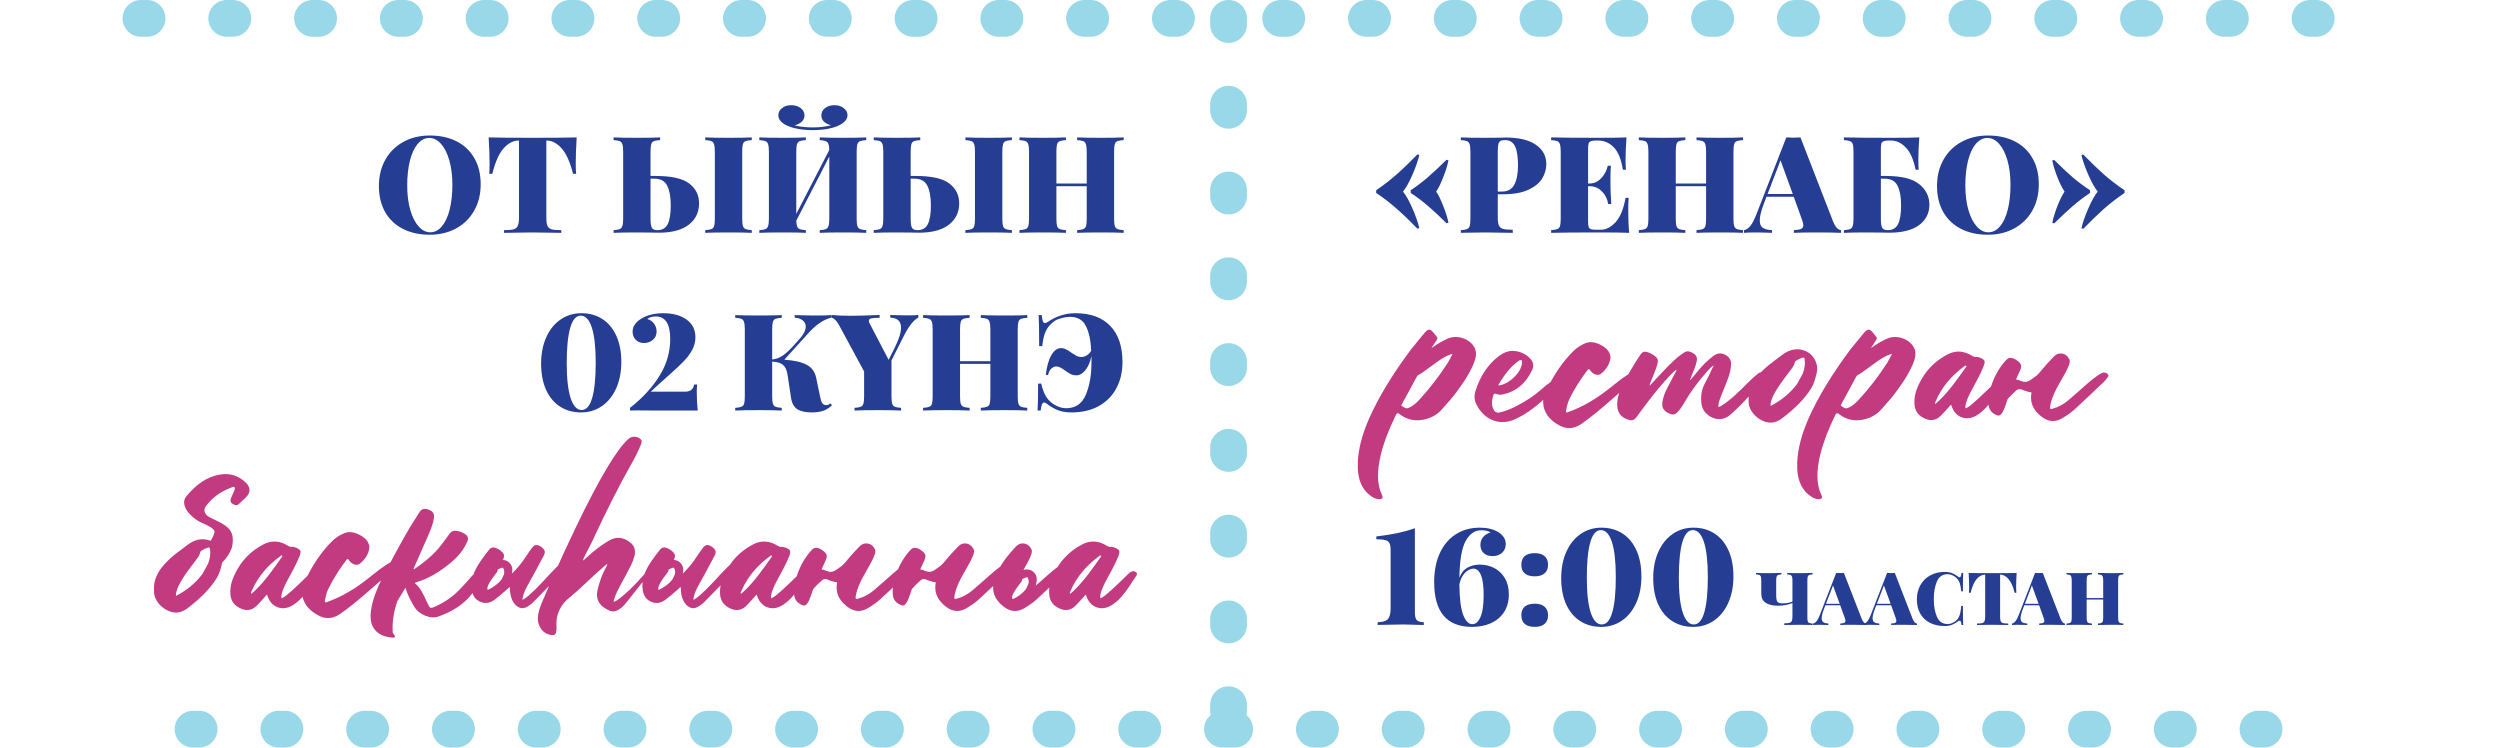 <?xml version="1.0" encoding="UTF-8"?> <svg xmlns="http://www.w3.org/2000/svg" width="408" height="122" viewBox="0 0 408 122" fill="none"> <path d="M23 3H200.5M378 3H200.5M200.5 3V119M200.5 119H378M200.5 119H23" stroke="#99D8E9" stroke-width="6" stroke-linecap="round" stroke-dasharray="1 13"></path> <path d="M70.153 22.116C71.81 22.116 73.262 22.431 74.509 23.062C75.756 23.693 76.724 24.609 77.413 25.812C78.102 27 78.447 28.423 78.447 30.08C78.447 31.693 78.095 33.123 77.391 34.37C76.687 35.617 75.704 36.585 74.443 37.274C73.182 37.963 71.744 38.308 70.131 38.308C68.474 38.308 67.022 37.993 65.775 37.362C64.528 36.731 63.56 35.822 62.871 34.634C62.182 33.431 61.837 32.001 61.837 30.344C61.837 28.731 62.189 27.301 62.893 26.054C63.597 24.807 64.58 23.839 65.841 23.15C67.102 22.461 68.54 22.116 70.153 22.116ZM70.065 22.512C69.346 22.512 68.708 22.842 68.151 23.502C67.608 24.147 67.19 25.057 66.897 26.23C66.604 27.403 66.457 28.745 66.457 30.256C66.457 31.781 66.626 33.123 66.963 34.282C67.3 35.441 67.755 36.335 68.327 36.966C68.899 37.597 69.53 37.912 70.219 37.912C70.938 37.912 71.568 37.589 72.111 36.944C72.668 36.284 73.094 35.367 73.387 34.194C73.68 33.021 73.827 31.679 73.827 30.168C73.827 28.643 73.658 27.301 73.321 26.142C72.984 24.983 72.529 24.089 71.957 23.458C71.385 22.827 70.754 22.512 70.065 22.512ZM94.114 22.424C94.011 24.052 93.96 25.504 93.96 26.78C93.96 27.455 93.982 27.983 94.026 28.364H93.52C93.036 26.443 92.413 25.057 91.65 24.206C90.888 23.355 90.066 22.93 89.186 22.93H89.164V35.514C89.164 36.13 89.223 36.577 89.34 36.856C89.472 37.135 89.7 37.325 90.022 37.428C90.359 37.516 90.888 37.56 91.606 37.56V38C89.538 37.956 87.932 37.934 86.788 37.934C85.747 37.934 84.236 37.956 82.256 38V37.56C82.975 37.56 83.496 37.516 83.818 37.428C84.156 37.325 84.383 37.135 84.5 36.856C84.632 36.577 84.698 36.13 84.698 35.514V22.93H84.676C83.781 22.93 82.953 23.355 82.19 24.206C81.442 25.042 80.826 26.428 80.342 28.364H79.836C79.88 27.983 79.902 27.455 79.902 26.78C79.902 25.504 79.851 24.052 79.748 22.424C81.141 22.468 83.54 22.49 86.942 22.49C90.33 22.49 92.721 22.468 94.114 22.424ZM106.981 28.716C109.577 28.716 111.411 29.127 112.481 29.948C113.552 30.769 114.087 31.847 114.087 33.182C114.087 34.649 113.523 35.815 112.393 36.68C111.279 37.545 109.643 37.978 107.487 37.978C107.077 37.978 106.732 37.971 106.453 37.956L103.791 37.934C102.193 37.934 100.975 37.956 100.139 38V37.56C100.609 37.531 100.946 37.472 101.151 37.384C101.357 37.296 101.496 37.127 101.569 36.878C101.657 36.629 101.701 36.225 101.701 35.668V24.756C101.701 24.199 101.657 23.795 101.569 23.546C101.496 23.297 101.357 23.128 101.151 23.04C100.946 22.952 100.609 22.893 100.139 22.864V22.424C100.975 22.468 102.281 22.49 104.055 22.49C105.639 22.49 106.864 22.468 107.729 22.424V22.864C107.26 22.893 106.915 22.952 106.695 23.04C106.49 23.128 106.351 23.297 106.277 23.546C106.204 23.795 106.167 24.199 106.167 24.756V28.716H106.981ZM122.689 22.864C122.22 22.893 121.875 22.952 121.655 23.04C121.45 23.128 121.311 23.297 121.237 23.546C121.164 23.795 121.127 24.199 121.127 24.756V35.668C121.127 36.225 121.164 36.629 121.237 36.878C121.325 37.127 121.472 37.296 121.677 37.384C121.883 37.472 122.22 37.531 122.689 37.56V38C121.839 37.956 120.614 37.934 119.015 37.934C117.241 37.934 115.935 37.956 115.099 38V37.56C115.569 37.531 115.906 37.472 116.111 37.384C116.331 37.296 116.478 37.127 116.551 36.878C116.625 36.629 116.661 36.225 116.661 35.668V24.756C116.661 24.199 116.617 23.795 116.529 23.546C116.456 23.297 116.317 23.128 116.111 23.04C115.906 22.952 115.569 22.893 115.099 22.864V22.424C115.935 22.468 117.241 22.49 119.015 22.49C120.614 22.49 121.839 22.468 122.689 22.424V22.864ZM107.289 37.56C108.081 37.56 108.639 37.237 108.961 36.592C109.299 35.932 109.467 34.913 109.467 33.534C109.467 32.155 109.277 31.085 108.895 30.322C108.514 29.545 107.803 29.156 106.761 29.156H106.167V35.668C106.167 36.416 106.241 36.922 106.387 37.186C106.534 37.435 106.835 37.56 107.289 37.56ZM141.369 22.864C140.899 22.893 140.562 22.952 140.357 23.04C140.151 23.128 140.005 23.297 139.917 23.546C139.843 23.795 139.807 24.199 139.807 24.756V35.668C139.807 36.225 139.843 36.629 139.917 36.878C140.005 37.127 140.151 37.296 140.357 37.384C140.562 37.472 140.899 37.531 141.369 37.56V38C140.533 37.956 139.227 37.934 137.453 37.934C135.869 37.934 134.644 37.956 133.779 38V37.56C134.248 37.531 134.585 37.472 134.791 37.384C134.996 37.296 135.135 37.127 135.209 36.878C135.297 36.629 135.341 36.225 135.341 35.668V25.548L129.951 36.02C129.965 36.445 130.017 36.768 130.105 36.988C130.193 37.193 130.339 37.333 130.545 37.406C130.765 37.479 131.087 37.531 131.513 37.56V38C130.662 37.956 129.437 37.934 127.839 37.934C126.064 37.934 124.759 37.956 123.923 38V37.56C124.392 37.531 124.729 37.472 124.935 37.384C125.14 37.296 125.279 37.127 125.353 36.878C125.441 36.629 125.485 36.225 125.485 35.668V24.756C125.485 24.199 125.441 23.795 125.353 23.546C125.279 23.297 125.14 23.128 124.935 23.04C124.729 22.952 124.392 22.893 123.923 22.864V22.424C124.759 22.468 126.064 22.49 127.839 22.49C129.423 22.49 130.647 22.468 131.513 22.424V22.864C131.043 22.893 130.706 22.952 130.501 23.04C130.295 23.128 130.149 23.297 130.061 23.546C129.987 23.795 129.951 24.199 129.951 24.756V34.92L135.341 24.47C135.326 24.015 135.275 23.685 135.187 23.48C135.099 23.26 134.952 23.113 134.747 23.04C134.541 22.952 134.219 22.893 133.779 22.864V22.424C134.629 22.468 135.854 22.49 137.453 22.49C139.227 22.49 140.533 22.468 141.369 22.424V22.864ZM136.177 17.166C136.793 17.166 137.299 17.327 137.695 17.65C138.105 17.958 138.311 18.339 138.311 18.794C138.311 19.161 138.171 19.491 137.893 19.784C137.629 20.063 137.269 20.305 136.815 20.51C136.345 20.73 135.751 20.906 135.033 21.038C134.314 21.17 133.522 21.236 132.657 21.236C131.791 21.236 130.999 21.17 130.281 21.038C129.562 20.906 128.961 20.73 128.477 20.51C128.037 20.319 127.685 20.077 127.421 19.784C127.157 19.491 127.025 19.161 127.025 18.794C127.025 18.339 127.223 17.958 127.619 17.65C128.015 17.327 128.521 17.166 129.137 17.166C129.753 17.166 130.266 17.327 130.677 17.65C131.087 17.958 131.293 18.354 131.293 18.838C131.293 19.249 131.139 19.593 130.831 19.872C130.523 20.151 130.134 20.349 129.665 20.466C130.603 20.686 131.601 20.796 132.657 20.796C133.713 20.796 134.703 20.679 135.627 20.444C135.143 20.312 134.754 20.114 134.461 19.85C134.182 19.571 134.043 19.234 134.043 18.838C134.043 18.354 134.241 17.958 134.637 17.65C135.047 17.327 135.561 17.166 136.177 17.166ZM149.435 28.716C152.031 28.716 153.864 29.127 154.935 29.948C156.005 30.769 156.541 31.847 156.541 33.182C156.541 34.649 155.976 35.815 154.847 36.68C153.732 37.545 152.097 37.978 149.941 37.978C149.53 37.978 149.185 37.971 148.907 37.956L146.245 37.934C144.646 37.934 143.429 37.956 142.593 38V37.56C143.062 37.531 143.399 37.472 143.605 37.384C143.81 37.296 143.949 37.127 144.023 36.878C144.111 36.629 144.155 36.225 144.155 35.668V24.756C144.155 24.199 144.111 23.795 144.023 23.546C143.949 23.297 143.81 23.128 143.605 23.04C143.399 22.952 143.062 22.893 142.593 22.864V22.424C143.429 22.468 144.734 22.49 146.509 22.49C148.093 22.49 149.317 22.468 150.183 22.424V22.864C149.713 22.893 149.369 22.952 149.149 23.04C148.943 23.128 148.804 23.297 148.731 23.546C148.657 23.795 148.621 24.199 148.621 24.756V28.716H149.435ZM165.143 22.864C164.673 22.893 164.329 22.952 164.109 23.04C163.903 23.128 163.764 23.297 163.691 23.546C163.617 23.795 163.581 24.199 163.581 24.756V35.668C163.581 36.225 163.617 36.629 163.691 36.878C163.779 37.127 163.925 37.296 164.131 37.384C164.336 37.472 164.673 37.531 165.143 37.56V38C164.292 37.956 163.067 37.934 161.469 37.934C159.694 37.934 158.389 37.956 157.553 38V37.56C158.022 37.531 158.359 37.472 158.565 37.384C158.785 37.296 158.931 37.127 159.005 36.878C159.078 36.629 159.115 36.225 159.115 35.668V24.756C159.115 24.199 159.071 23.795 158.983 23.546C158.909 23.297 158.77 23.128 158.565 23.04C158.359 22.952 158.022 22.893 157.553 22.864V22.424C158.389 22.468 159.694 22.49 161.469 22.49C163.067 22.49 164.292 22.468 165.143 22.424V22.864ZM149.743 37.56C150.535 37.56 151.092 37.237 151.415 36.592C151.752 35.932 151.921 34.913 151.921 33.534C151.921 32.155 151.73 31.085 151.349 30.322C150.967 29.545 150.256 29.156 149.215 29.156H148.621V35.668C148.621 36.416 148.694 36.922 148.841 37.186C148.987 37.435 149.288 37.56 149.743 37.56ZM183.382 22.864C182.912 22.893 182.568 22.952 182.348 23.04C182.142 23.128 182.003 23.297 181.93 23.546C181.856 23.795 181.82 24.199 181.82 24.756V35.668C181.82 36.225 181.856 36.629 181.93 36.878C182.018 37.127 182.164 37.296 182.37 37.384C182.575 37.472 182.912 37.531 183.382 37.56V38C182.59 37.956 181.358 37.934 179.686 37.934C177.999 37.934 176.701 37.956 175.792 38V37.56C176.261 37.531 176.598 37.472 176.804 37.384C177.024 37.296 177.17 37.127 177.244 36.878C177.317 36.629 177.354 36.225 177.354 35.668V30.388H172.404V35.668C172.404 36.225 172.44 36.629 172.514 36.878C172.602 37.127 172.748 37.296 172.954 37.384C173.159 37.472 173.496 37.531 173.966 37.56V38C173.115 37.956 171.89 37.934 170.292 37.934C168.517 37.934 167.212 37.956 166.376 38V37.56C166.845 37.531 167.182 37.472 167.388 37.384C167.608 37.296 167.754 37.127 167.828 36.878C167.901 36.629 167.938 36.225 167.938 35.668V24.756C167.938 24.199 167.894 23.795 167.806 23.546C167.732 23.297 167.593 23.128 167.388 23.04C167.182 22.952 166.845 22.893 166.376 22.864V22.424C167.212 22.468 168.517 22.49 170.292 22.49C171.876 22.49 173.1 22.468 173.966 22.424V22.864C173.496 22.893 173.152 22.952 172.932 23.04C172.726 23.128 172.587 23.297 172.514 23.546C172.44 23.795 172.404 24.199 172.404 24.756V29.948H177.354V24.756C177.354 24.199 177.31 23.795 177.222 23.546C177.148 23.297 177.009 23.128 176.804 23.04C176.598 22.952 176.261 22.893 175.792 22.864V22.424C176.701 22.468 177.999 22.49 179.686 22.49C181.358 22.49 182.59 22.468 183.382 22.424V22.864ZM94.866 51.116C96.171 51.116 97.315 51.431 98.298 52.062C99.281 52.693 100.043 53.609 100.586 54.812C101.128 56 101.4 57.423 101.4 59.08C101.4 60.693 101.121 62.123 100.564 63.37C100.006 64.617 99.229 65.585 98.232 66.274C97.234 66.963 96.105 67.308 94.844 67.308C93.538 67.308 92.394 66.993 91.412 66.362C90.429 65.731 89.666 64.822 89.124 63.634C88.581 62.431 88.31 61.001 88.31 59.344C88.31 57.731 88.588 56.301 89.146 55.054C89.703 53.807 90.481 52.839 91.478 52.15C92.475 51.461 93.605 51.116 94.866 51.116ZM94.778 51.512C94.015 51.512 93.443 52.172 93.062 53.492C92.68 54.812 92.49 56.733 92.49 59.256C92.49 61.779 92.703 63.685 93.128 64.976C93.553 66.267 94.154 66.912 94.932 66.912C95.695 66.912 96.266 66.252 96.648 64.932C97.029 63.612 97.22 61.691 97.22 59.168C97.22 56.645 97.007 54.739 96.582 53.448C96.156 52.157 95.555 51.512 94.778 51.512ZM108.255 51.116C109.81 51.116 111.071 51.461 112.039 52.15C113.007 52.839 113.491 53.807 113.491 55.054C113.491 55.802 113.301 56.513 112.919 57.188C112.553 57.848 112.069 58.479 111.467 59.08C110.881 59.681 110.03 60.473 108.915 61.456C107.595 62.629 106.693 63.451 106.209 63.92H111.863C112.23 63.92 112.538 63.832 112.787 63.656C113.051 63.465 113.213 63.165 113.271 62.754H113.777C113.733 63.077 113.711 63.495 113.711 64.008C113.711 64.961 113.763 65.959 113.865 67H106.935L103.965 66.978C103.452 66.978 103.071 66.985 102.821 67V66.56C104.831 64.991 106.422 63.267 107.595 61.39C108.783 59.513 109.377 57.489 109.377 55.318C109.377 52.869 108.593 51.644 107.023 51.644C106.745 51.644 106.481 51.681 106.231 51.754C105.982 51.827 105.784 51.93 105.637 52.062C106.136 52.209 106.51 52.473 106.759 52.854C107.023 53.221 107.155 53.631 107.155 54.086C107.155 54.673 106.95 55.135 106.539 55.472C106.143 55.809 105.667 55.978 105.109 55.978C104.537 55.978 104.083 55.802 103.745 55.45C103.408 55.083 103.239 54.643 103.239 54.13C103.239 53.309 103.694 52.612 104.603 52.04C105.586 51.424 106.803 51.116 108.255 51.116ZM135.787 66.12C135.347 66.56 134.863 66.868 134.335 67.044C133.807 67.22 133.191 67.308 132.487 67.308C131.46 67.308 130.668 67.132 130.111 66.78C129.568 66.413 129.231 65.797 129.099 64.932L128.527 61.148C128.395 60.371 128.146 59.835 127.779 59.542C127.427 59.234 126.84 59.058 126.019 59.014V64.668C126.019 65.225 126.056 65.629 126.129 65.878C126.217 66.127 126.364 66.296 126.569 66.384C126.774 66.472 127.112 66.531 127.581 66.56V67C126.73 66.956 125.506 66.934 123.907 66.934C122.132 66.934 120.827 66.956 119.991 67V66.56C120.46 66.531 120.798 66.472 121.003 66.384C121.223 66.296 121.37 66.127 121.443 65.878C121.516 65.629 121.553 65.225 121.553 64.668V53.756C121.553 53.199 121.509 52.795 121.421 52.546C121.348 52.297 121.208 52.128 121.003 52.04C120.798 51.952 120.46 51.893 119.991 51.864V51.424C120.827 51.468 122.132 51.49 123.907 51.49C125.491 51.49 126.716 51.468 127.581 51.424V51.864C127.112 51.893 126.767 51.952 126.547 52.04C126.342 52.128 126.202 52.297 126.129 52.546C126.056 52.795 126.019 53.199 126.019 53.756V58.662C126.62 58.618 127.2 58.405 127.757 58.024C128.314 57.643 128.989 57.005 129.781 56.11L130.529 55.274C131.174 54.541 131.497 53.881 131.497 53.294C131.497 52.869 131.328 52.531 130.991 52.282C130.654 52.018 130.221 51.871 129.693 51.842V51.424C130.925 51.468 132.164 51.49 133.411 51.49C134.306 51.49 135.046 51.468 135.633 51.424V51.842C134.401 52.165 133.198 52.971 132.025 54.262L127.999 58.706C129.598 58.809 130.808 59.08 131.629 59.52C132.465 59.96 132.986 60.664 133.191 61.632L133.829 64.69C133.932 65.233 134.056 65.607 134.203 65.812C134.364 66.017 134.577 66.12 134.841 66.12C135.09 66.12 135.31 66.025 135.501 65.834L135.787 66.12ZM148.173 51.468C148.862 51.468 149.427 51.446 149.867 51.402V51.842C149.119 52.209 148.342 53.184 147.535 54.768L145.489 58.816V64.668C145.489 65.225 145.526 65.629 145.599 65.878C145.687 66.127 145.834 66.296 146.039 66.384C146.244 66.472 146.582 66.531 147.051 66.56V67C146.2 66.956 144.939 66.934 143.267 66.934C141.522 66.934 140.253 66.956 139.461 67V66.56C139.93 66.531 140.268 66.472 140.473 66.384C140.693 66.296 140.84 66.127 140.913 65.878C140.986 65.629 141.023 65.225 141.023 64.668V60.62L136.953 53.096C136.718 52.671 136.491 52.363 136.271 52.172C136.051 51.967 135.853 51.864 135.677 51.864V51.402C136.586 51.49 137.598 51.534 138.713 51.534C139.974 51.534 141.588 51.49 143.553 51.402V51.864C142.966 51.864 142.526 51.893 142.233 51.952C141.94 52.011 141.793 52.15 141.793 52.37C141.793 52.473 141.822 52.583 141.881 52.7L145.027 58.728L146.017 56.748C146.706 55.369 147.051 54.277 147.051 53.47C147.051 52.429 146.464 51.886 145.291 51.842V51.402C146.391 51.446 147.352 51.468 148.173 51.468ZM167.655 51.864C167.186 51.893 166.841 51.952 166.621 52.04C166.416 52.128 166.277 52.297 166.203 52.546C166.13 52.795 166.093 53.199 166.093 53.756V64.668C166.093 65.225 166.13 65.629 166.203 65.878C166.291 66.127 166.438 66.296 166.643 66.384C166.849 66.472 167.186 66.531 167.655 66.56V67C166.863 66.956 165.631 66.934 163.959 66.934C162.273 66.934 160.975 66.956 160.065 67V66.56C160.535 66.531 160.872 66.472 161.077 66.384C161.297 66.296 161.444 66.127 161.517 65.878C161.591 65.629 161.627 65.225 161.627 64.668V59.388H156.677V64.668C156.677 65.225 156.714 65.629 156.787 65.878C156.875 66.127 157.022 66.296 157.227 66.384C157.433 66.472 157.77 66.531 158.239 66.56V67C157.389 66.956 156.164 66.934 154.565 66.934C152.791 66.934 151.485 66.956 150.649 67V66.56C151.119 66.531 151.456 66.472 151.661 66.384C151.881 66.296 152.028 66.127 152.101 65.878C152.175 65.629 152.211 65.225 152.211 64.668V53.756C152.211 53.199 152.167 52.795 152.079 52.546C152.006 52.297 151.867 52.128 151.661 52.04C151.456 51.952 151.119 51.893 150.649 51.864V51.424C151.485 51.468 152.791 51.49 154.565 51.49C156.149 51.49 157.374 51.468 158.239 51.424V51.864C157.77 51.893 157.425 51.952 157.205 52.04C157 52.128 156.861 52.297 156.787 52.546C156.714 52.795 156.677 53.199 156.677 53.756V58.948H161.627V53.756C161.627 53.199 161.583 52.795 161.495 52.546C161.422 52.297 161.283 52.128 161.077 52.04C160.872 51.952 160.535 51.893 160.065 51.864V51.424C160.975 51.468 162.273 51.49 163.959 51.49C165.631 51.49 166.863 51.468 167.655 51.424V51.864ZM175.511 51.116C177.99 51.116 179.889 51.813 181.209 53.206C182.529 54.585 183.189 56.543 183.189 59.08C183.189 60.708 182.852 62.145 182.177 63.392C181.503 64.639 180.535 65.607 179.273 66.296C178.027 66.971 176.56 67.308 174.873 67.308C173.993 67.308 173.245 67.183 172.629 66.934C172.013 66.685 171.412 66.333 170.825 65.878C170.664 65.746 170.525 65.68 170.407 65.68C170.114 65.68 169.923 66.12 169.835 67H169.329C169.388 66.193 169.417 64.727 169.417 62.6H169.923C170.114 63.421 170.363 64.103 170.671 64.646C170.979 65.174 171.405 65.614 171.947 65.966C172.637 66.406 173.319 66.626 173.993 66.626C175.519 66.626 176.589 65.893 177.205 64.426C177.821 62.959 178.129 61.207 178.129 59.168V58.134C177.895 59.146 177.55 59.923 177.095 60.466C176.641 60.994 176.164 61.258 175.665 61.258C175.343 61.258 175.049 61.199 174.785 61.082C174.536 60.95 174.221 60.752 173.839 60.488C173.531 60.253 173.267 60.085 173.047 59.982C172.827 59.865 172.6 59.806 172.365 59.806C172.116 59.806 171.859 59.916 171.595 60.136C171.331 60.356 171.148 60.715 171.045 61.214L170.671 61.17C170.847 59.762 171.155 58.684 171.595 57.936C172.035 57.188 172.549 56.814 173.135 56.814C173.443 56.814 173.722 56.88 173.971 57.012C174.235 57.129 174.529 57.313 174.851 57.562C175.203 57.797 175.489 57.973 175.709 58.09C175.929 58.207 176.179 58.266 176.457 58.266C176.765 58.266 177.066 58.178 177.359 58.002C177.653 57.826 177.895 57.569 178.085 57.232C178.012 55.56 177.726 54.225 177.227 53.228C176.729 52.216 175.856 51.71 174.609 51.71C174.213 51.71 173.766 51.776 173.267 51.908C172.783 52.025 172.402 52.179 172.123 52.37C171.463 52.839 170.987 53.382 170.693 53.998C170.4 54.599 170.202 55.428 170.099 56.484H169.593C169.593 54.064 169.564 52.377 169.505 51.424H170.011C170.055 51.893 170.114 52.231 170.187 52.436C170.275 52.627 170.393 52.722 170.539 52.722C170.657 52.722 170.811 52.663 171.001 52.546C171.603 52.121 172.285 51.776 173.047 51.512C173.81 51.248 174.631 51.116 175.511 51.116Z" fill="#253D93"></path> <path d="M231.634 25.284C231.414 26.237 231.033 27.33 230.49 28.562C229.947 29.794 229.441 30.696 228.972 31.268C229.441 31.84 229.947 32.742 230.49 33.974C231.033 35.206 231.414 36.291 231.634 37.23L231.326 37.318C230.153 36.101 229.031 35.023 227.96 34.084C226.904 33.145 225.782 32.28 224.594 31.488V31.048C225.767 30.256 226.882 29.391 227.938 28.452C229.009 27.513 230.138 26.428 231.326 25.196L231.634 25.284ZM236.386 26.164C236.239 26.941 235.953 27.865 235.528 28.936C235.117 29.992 234.736 30.769 234.384 31.268C234.736 31.767 235.117 32.544 235.528 33.6C235.953 34.656 236.239 35.573 236.386 36.35L236.078 36.438C235.007 35.367 234.017 34.443 233.108 33.666C232.199 32.874 231.238 32.148 230.226 31.488V31.048C231.223 30.388 232.169 29.669 233.064 28.892C233.973 28.1 234.978 27.161 236.078 26.076L236.386 26.164ZM244.437 31.708V35.448C244.437 36.064 244.496 36.511 244.613 36.79C244.745 37.069 244.972 37.259 245.295 37.362C245.632 37.45 246.16 37.494 246.879 37.494V38C244.899 37.956 243.388 37.934 242.347 37.934C241.658 37.934 240.697 37.949 239.465 37.978L238.409 38V37.56C238.878 37.531 239.216 37.472 239.421 37.384C239.641 37.296 239.788 37.127 239.861 36.878C239.934 36.629 239.971 36.225 239.971 35.668V24.756C239.971 24.199 239.927 23.795 239.839 23.546C239.766 23.297 239.626 23.128 239.421 23.04C239.216 22.952 238.878 22.893 238.409 22.864V22.424C239.245 22.468 240.506 22.49 242.193 22.49L244.723 22.468C245.016 22.453 245.354 22.446 245.735 22.446C247.906 22.446 249.548 22.842 250.663 23.634C251.792 24.411 252.357 25.46 252.357 26.78C252.357 27.587 252.137 28.364 251.697 29.112C251.257 29.845 250.509 30.461 249.453 30.96C248.397 31.459 246.996 31.708 245.251 31.708H244.437ZM245.625 22.864C245.288 22.864 245.031 22.915 244.855 23.018C244.694 23.121 244.584 23.304 244.525 23.568C244.466 23.832 244.437 24.228 244.437 24.756V31.268H245.031C246.058 31.268 246.762 30.887 247.143 30.124C247.539 29.361 247.737 28.327 247.737 27.022C247.737 25.599 247.576 24.551 247.253 23.876C246.93 23.201 246.388 22.864 245.625 22.864ZM265.731 34.304C265.731 35.8 265.783 37.032 265.885 38C264.888 37.956 263.209 37.934 260.847 37.934C257.415 37.934 254.849 37.956 253.147 38V37.56C253.617 37.531 253.954 37.472 254.159 37.384C254.379 37.296 254.526 37.127 254.599 36.878C254.673 36.629 254.709 36.225 254.709 35.668V24.756C254.709 24.199 254.665 23.795 254.577 23.546C254.504 23.297 254.365 23.128 254.159 23.04C253.954 22.952 253.617 22.893 253.147 22.864V22.424C254.849 22.468 257.415 22.49 260.847 22.49C263.003 22.49 264.536 22.468 265.445 22.424C265.343 23.803 265.291 25.035 265.291 26.12C265.291 26.795 265.313 27.323 265.357 27.704H264.851C264.587 26.003 264.096 24.785 263.377 24.052C262.659 23.304 261.801 22.93 260.803 22.93H260.517C260.121 22.93 259.828 22.967 259.637 23.04C259.461 23.099 259.337 23.223 259.263 23.414C259.205 23.59 259.175 23.891 259.175 24.316V29.948H259.395C260.158 29.948 260.811 29.647 261.353 29.046C261.896 28.445 262.241 27.777 262.387 27.044H262.893C262.849 27.66 262.827 28.349 262.827 29.112V30.168C262.827 30.916 262.871 31.957 262.959 33.292H262.453C262.321 32.456 261.977 31.767 261.419 31.224C260.877 30.667 260.202 30.388 259.395 30.388H259.175V36.108C259.175 36.533 259.205 36.841 259.263 37.032C259.337 37.208 259.461 37.333 259.637 37.406C259.828 37.465 260.121 37.494 260.517 37.494H261.243C262.094 37.494 262.901 37.083 263.663 36.262C264.426 35.426 264.969 34.099 265.291 32.28H265.797C265.753 32.808 265.731 33.483 265.731 34.304ZM284.462 22.864C283.993 22.893 283.648 22.952 283.428 23.04C283.223 23.128 283.083 23.297 283.01 23.546C282.937 23.795 282.9 24.199 282.9 24.756V35.668C282.9 36.225 282.937 36.629 283.01 36.878C283.098 37.127 283.245 37.296 283.45 37.384C283.655 37.472 283.993 37.531 284.462 37.56V38C283.67 37.956 282.438 37.934 280.766 37.934C279.079 37.934 277.781 37.956 276.872 38V37.56C277.341 37.531 277.679 37.472 277.884 37.384C278.104 37.296 278.251 37.127 278.324 36.878C278.397 36.629 278.434 36.225 278.434 35.668V30.388H273.484V35.668C273.484 36.225 273.521 36.629 273.594 36.878C273.682 37.127 273.829 37.296 274.034 37.384C274.239 37.472 274.577 37.531 275.046 37.56V38C274.195 37.956 272.971 37.934 271.372 37.934C269.597 37.934 268.292 37.956 267.456 38V37.56C267.925 37.531 268.263 37.472 268.468 37.384C268.688 37.296 268.835 37.127 268.908 36.878C268.981 36.629 269.018 36.225 269.018 35.668V24.756C269.018 24.199 268.974 23.795 268.886 23.546C268.813 23.297 268.673 23.128 268.468 23.04C268.263 22.952 267.925 22.893 267.456 22.864V22.424C268.292 22.468 269.597 22.49 271.372 22.49C272.956 22.49 274.181 22.468 275.046 22.424V22.864C274.577 22.893 274.232 22.952 274.012 23.04C273.807 23.128 273.667 23.297 273.594 23.546C273.521 23.795 273.484 24.199 273.484 24.756V29.948H278.434V24.756C278.434 24.199 278.39 23.795 278.302 23.546C278.229 23.297 278.089 23.128 277.884 23.04C277.679 22.952 277.341 22.893 276.872 22.864V22.424C277.781 22.468 279.079 22.49 280.766 22.49C282.438 22.49 283.67 22.468 284.462 22.424V22.864ZM299.16 36.152C299.351 36.621 299.556 36.973 299.776 37.208C300.011 37.428 300.238 37.545 300.458 37.56V38C299.402 37.956 298.067 37.934 296.454 37.934C294.782 37.934 293.55 37.956 292.758 38V37.56C293.315 37.531 293.711 37.465 293.946 37.362C294.181 37.245 294.298 37.047 294.298 36.768C294.298 36.504 294.21 36.152 294.034 35.712L292.736 32.104H288.292L287.918 33.094C287.434 34.341 287.192 35.294 287.192 35.954C287.192 36.555 287.361 36.966 287.698 37.186C288.035 37.406 288.534 37.531 289.194 37.56V38C288.094 37.956 287.133 37.934 286.312 37.934C285.623 37.934 285.058 37.956 284.618 38V37.56C284.985 37.501 285.329 37.274 285.652 36.878C285.975 36.482 286.305 35.851 286.642 34.986L291.526 22.424C291.995 22.453 292.384 22.468 292.692 22.468C292.985 22.468 293.367 22.453 293.836 22.424L299.16 36.152ZM292.582 31.664L290.58 26.164L288.468 31.664H292.582ZM307.771 28.716C310.337 28.716 312.163 29.171 313.248 30.08C314.334 30.975 314.877 32.082 314.877 33.402C314.877 34.795 314.312 35.91 313.183 36.746C312.068 37.567 310.433 37.978 308.277 37.978C307.866 37.978 307.521 37.971 307.243 37.956L304.581 37.934C302.982 37.934 301.765 37.956 300.929 38V37.56C301.398 37.531 301.735 37.472 301.941 37.384C302.146 37.296 302.285 37.127 302.359 36.878C302.447 36.629 302.491 36.225 302.491 35.668V24.756C302.491 24.199 302.454 23.795 302.381 23.546C302.307 23.297 302.161 23.128 301.941 23.04C301.735 22.952 301.398 22.893 300.929 22.864V22.424C302.63 22.468 305.197 22.49 308.629 22.49C310.785 22.49 312.317 22.468 313.227 22.424C313.124 23.803 313.073 25.035 313.073 26.12C313.073 26.795 313.095 27.323 313.139 27.704H312.633C312.281 26.003 311.738 24.785 311.005 24.052C310.286 23.304 309.479 22.93 308.585 22.93H308.299C307.903 22.93 307.609 22.967 307.419 23.04C307.243 23.099 307.118 23.223 307.045 23.414C306.986 23.59 306.957 23.891 306.957 24.316V28.716H307.771ZM308.079 37.56C308.871 37.56 309.428 37.237 309.751 36.592C310.088 35.932 310.257 34.913 310.257 33.534C310.257 32.155 310.066 31.085 309.685 30.322C309.303 29.545 308.592 29.156 307.551 29.156H306.957V35.668C306.957 36.416 307.03 36.922 307.177 37.186C307.323 37.435 307.624 37.56 308.079 37.56ZM324.438 22.116C326.095 22.116 327.547 22.431 328.794 23.062C330.041 23.693 331.009 24.609 331.698 25.812C332.387 27 332.732 28.423 332.732 30.08C332.732 31.693 332.38 33.123 331.676 34.37C330.972 35.617 329.989 36.585 328.728 37.274C327.467 37.963 326.029 38.308 324.416 38.308C322.759 38.308 321.307 37.993 320.06 37.362C318.813 36.731 317.845 35.822 317.156 34.634C316.467 33.431 316.122 32.001 316.122 30.344C316.122 28.731 316.474 27.301 317.178 26.054C317.882 24.807 318.865 23.839 320.126 23.15C321.387 22.461 322.825 22.116 324.438 22.116ZM324.35 22.512C323.631 22.512 322.993 22.842 322.436 23.502C321.893 24.147 321.475 25.057 321.182 26.23C320.889 27.403 320.742 28.745 320.742 30.256C320.742 31.781 320.911 33.123 321.248 34.282C321.585 35.441 322.04 36.335 322.612 36.966C323.184 37.597 323.815 37.912 324.504 37.912C325.223 37.912 325.853 37.589 326.396 36.944C326.953 36.284 327.379 35.367 327.672 34.194C327.965 33.021 328.112 31.679 328.112 30.168C328.112 28.643 327.943 27.301 327.606 26.142C327.269 24.983 326.814 24.089 326.242 23.458C325.67 22.827 325.039 22.512 324.35 22.512ZM339.995 25.218C341.169 26.435 342.283 27.513 343.339 28.452C344.41 29.391 345.539 30.256 346.727 31.048V31.488C345.554 32.28 344.432 33.145 343.361 34.084C342.305 35.023 341.183 36.108 339.995 37.34L339.687 37.252C339.907 36.299 340.289 35.206 340.831 33.974C341.374 32.742 341.88 31.84 342.349 31.268C341.88 30.696 341.374 29.794 340.831 28.562C340.289 27.33 339.907 26.245 339.687 25.306L339.995 25.218ZM335.243 26.098C336.314 27.169 337.304 28.1 338.213 28.892C339.123 29.669 340.083 30.388 341.095 31.048V31.488C340.098 32.148 339.145 32.874 338.235 33.666C337.341 34.443 336.343 35.375 335.243 36.46L334.935 36.372C335.082 35.595 335.361 34.678 335.771 33.622C336.197 32.551 336.585 31.767 336.937 31.268C336.585 30.769 336.197 29.992 335.771 28.936C335.361 27.88 335.082 26.963 334.935 26.186L335.243 26.098Z" fill="#253D93"></path> <path d="M230.908 99.954C230.908 100.555 231.011 100.973 231.216 101.208C231.436 101.428 231.817 101.538 232.36 101.538V102C230.659 101.941 229.551 101.912 229.038 101.912C228.466 101.912 227.256 101.934 225.408 101.978C225.261 101.993 225.071 102 224.836 102V101.538C225.613 101.538 226.156 101.384 226.464 101.076C226.787 100.753 226.948 100.159 226.948 99.294V89.724C226.948 89.211 226.875 88.837 226.728 88.602C226.596 88.367 226.369 88.213 226.046 88.14C225.738 88.052 225.261 88.008 224.616 88.008V87.546C227.124 87.267 229.221 86.82 230.908 86.204V99.954ZM241.492 92.144C242.343 92.144 243.128 92.327 243.846 92.694C244.565 93.061 245.144 93.611 245.584 94.344C246.024 95.077 246.244 95.965 246.244 97.006C246.244 98.135 245.98 99.103 245.452 99.91C244.924 100.702 244.206 101.303 243.296 101.714C242.387 102.11 241.368 102.308 240.238 102.308C236.117 102.308 234.056 99.873 234.056 95.004C234.056 93.215 234.357 91.653 234.958 90.318C235.574 88.969 236.44 87.935 237.554 87.216C238.684 86.483 239.996 86.116 241.492 86.116C242.739 86.116 243.758 86.365 244.55 86.864C245.342 87.363 245.738 88.008 245.738 88.8C245.738 89.372 245.54 89.841 245.144 90.208C244.748 90.575 244.228 90.758 243.582 90.758C242.966 90.758 242.482 90.589 242.13 90.252C241.778 89.915 241.602 89.475 241.602 88.932C241.602 88.463 241.742 88.045 242.02 87.678C242.314 87.311 242.732 87.047 243.274 86.886C242.849 86.651 242.343 86.534 241.756 86.534C240.7 86.534 239.85 87.113 239.204 88.272C238.559 89.431 238.214 91.44 238.17 94.3C238.449 93.537 238.882 92.987 239.468 92.65C240.07 92.313 240.744 92.144 241.492 92.144ZM240.282 101.868C240.825 101.868 241.265 101.487 241.602 100.724C241.954 99.947 242.13 98.737 242.13 97.094C242.13 95.627 241.984 94.549 241.69 93.86C241.397 93.156 240.994 92.804 240.48 92.804C240.216 92.804 239.923 92.892 239.6 93.068C239.292 93.244 239.006 93.53 238.742 93.926C238.478 94.307 238.288 94.799 238.17 95.4C238.2 97.747 238.412 99.411 238.808 100.394C239.204 101.377 239.696 101.868 240.282 101.868ZM250.462 90.274C251.166 90.274 251.701 90.435 252.068 90.758C252.449 91.081 252.64 91.55 252.64 92.166C252.64 92.782 252.449 93.251 252.068 93.574C251.701 93.897 251.166 94.058 250.462 94.058C249.758 94.058 249.215 93.897 248.834 93.574C248.467 93.251 248.284 92.782 248.284 92.166C248.284 91.55 248.467 91.081 248.834 90.758C249.215 90.435 249.758 90.274 250.462 90.274ZM250.462 98.524C251.166 98.524 251.701 98.685 252.068 99.008C252.449 99.331 252.64 99.8 252.64 100.416C252.64 101.032 252.449 101.501 252.068 101.824C251.701 102.147 251.166 102.308 250.462 102.308C249.758 102.308 249.215 102.147 248.834 101.824C248.467 101.501 248.284 101.032 248.284 100.416C248.284 99.8 248.467 99.331 248.834 99.008C249.215 98.685 249.758 98.524 250.462 98.524ZM261.344 86.116C262.65 86.116 263.794 86.431 264.776 87.062C265.759 87.693 266.522 88.609 267.064 89.812C267.607 91 267.878 92.423 267.878 94.08C267.878 95.693 267.6 97.123 267.042 98.37C266.485 99.617 265.708 100.585 264.71 101.274C263.713 101.963 262.584 102.308 261.322 102.308C260.017 102.308 258.873 101.993 257.89 101.362C256.908 100.731 256.145 99.822 255.602 98.634C255.06 97.431 254.788 96.001 254.788 94.344C254.788 92.731 255.067 91.301 255.624 90.054C256.182 88.807 256.959 87.839 257.956 87.15C258.954 86.461 260.083 86.116 261.344 86.116ZM261.256 86.512C260.494 86.512 259.922 87.172 259.54 88.492C259.159 89.812 258.968 91.733 258.968 94.256C258.968 96.779 259.181 98.685 259.606 99.976C260.032 101.267 260.633 101.912 261.41 101.912C262.173 101.912 262.745 101.252 263.126 99.932C263.508 98.612 263.698 96.691 263.698 94.168C263.698 91.645 263.486 89.739 263.06 88.448C262.635 87.157 262.034 86.512 261.256 86.512ZM276.362 86.116C277.667 86.116 278.811 86.431 279.794 87.062C280.777 87.693 281.539 88.609 282.082 89.812C282.625 91 282.896 92.423 282.896 94.08C282.896 95.693 282.617 97.123 282.06 98.37C281.503 99.617 280.725 100.585 279.728 101.274C278.731 101.963 277.601 102.308 276.34 102.308C275.035 102.308 273.891 101.993 272.908 101.362C271.925 100.731 271.163 99.822 270.62 98.634C270.077 97.431 269.806 96.001 269.806 94.344C269.806 92.731 270.085 91.301 270.642 90.054C271.199 88.807 271.977 87.839 272.974 87.15C273.971 86.461 275.101 86.116 276.362 86.116ZM276.274 86.512C275.511 86.512 274.939 87.172 274.558 88.492C274.177 89.812 273.986 91.733 273.986 94.256C273.986 96.779 274.199 98.685 274.624 99.976C275.049 101.267 275.651 101.912 276.428 101.912C277.191 101.912 277.763 101.252 278.144 99.932C278.525 98.612 278.716 96.691 278.716 94.168C278.716 91.645 278.503 89.739 278.078 88.448C277.653 87.157 277.051 86.512 276.274 86.512ZM295.815 93.744C295.559 93.76 295.371 93.792 295.251 93.84C295.139 93.888 295.063 93.98 295.023 94.116C294.983 94.252 294.963 94.472 294.963 94.776V100.728C294.963 101.032 294.983 101.252 295.023 101.388C295.063 101.524 295.139 101.616 295.251 101.664C295.371 101.712 295.559 101.744 295.815 101.76V102L295.239 101.988C294.567 101.972 294.043 101.964 293.667 101.964C293.099 101.964 292.275 101.976 291.195 102V101.724C291.587 101.724 291.871 101.7 292.047 101.652C292.231 101.596 292.355 101.492 292.419 101.34C292.491 101.188 292.527 100.944 292.527 100.608V98.424C292.247 98.536 291.903 98.636 291.495 98.724C291.087 98.812 290.651 98.856 290.187 98.856C289.387 98.856 288.743 98.716 288.255 98.436C287.951 98.26 287.739 98.04 287.619 97.776C287.499 97.504 287.439 97.148 287.439 96.708V94.776C287.439 94.472 287.419 94.252 287.379 94.116C287.339 93.98 287.259 93.888 287.139 93.84C287.027 93.792 286.843 93.76 286.587 93.744V93.504C287.043 93.528 287.739 93.54 288.675 93.54C289.571 93.54 290.255 93.528 290.727 93.504V93.744C290.471 93.76 290.287 93.792 290.175 93.84C290.063 93.888 289.983 93.98 289.935 94.116C289.895 94.252 289.875 94.472 289.875 94.776V97.092C289.875 97.468 289.899 97.752 289.947 97.944C290.003 98.128 290.103 98.264 290.247 98.352C290.399 98.432 290.627 98.472 290.931 98.472C291.203 98.472 291.483 98.448 291.771 98.4C292.067 98.344 292.319 98.272 292.527 98.184V94.776C292.527 94.472 292.503 94.252 292.455 94.116C292.415 93.98 292.339 93.888 292.227 93.84C292.115 93.792 291.931 93.76 291.675 93.744V93.504C292.131 93.528 292.843 93.54 293.811 93.54C294.683 93.54 295.351 93.528 295.815 93.504V93.744ZM303.828 100.992C303.932 101.248 304.044 101.44 304.164 101.568C304.292 101.688 304.416 101.752 304.536 101.76V102C303.96 101.976 303.232 101.964 302.352 101.964C301.44 101.964 300.768 101.976 300.336 102V101.76C300.64 101.744 300.856 101.708 300.984 101.652C301.112 101.588 301.176 101.48 301.176 101.328C301.176 101.184 301.128 100.992 301.032 100.752L300.324 98.784H297.9L297.696 99.324C297.432 100.004 297.3 100.524 297.3 100.884C297.3 101.212 297.392 101.436 297.576 101.556C297.76 101.676 298.032 101.744 298.392 101.76V102C297.792 101.976 297.268 101.964 296.82 101.964C296.444 101.964 296.136 101.976 295.896 102V101.76C296.096 101.728 296.284 101.604 296.46 101.388C296.636 101.172 296.816 100.828 297 100.356L299.664 93.504C299.92 93.52 300.132 93.528 300.3 93.528C300.46 93.528 300.668 93.52 300.924 93.504L303.828 100.992ZM300.24 98.544L299.148 95.544L297.996 98.544H300.24ZM312.137 100.992C312.241 101.248 312.353 101.44 312.473 101.568C312.601 101.688 312.725 101.752 312.845 101.76V102C312.269 101.976 311.541 101.964 310.661 101.964C309.749 101.964 309.077 101.976 308.645 102V101.76C308.949 101.744 309.165 101.708 309.293 101.652C309.421 101.588 309.485 101.48 309.485 101.328C309.485 101.184 309.437 100.992 309.341 100.752L308.633 98.784H306.209L306.005 99.324C305.741 100.004 305.609 100.524 305.609 100.884C305.609 101.212 305.701 101.436 305.885 101.556C306.069 101.676 306.341 101.744 306.701 101.76V102C306.101 101.976 305.577 101.964 305.129 101.964C304.753 101.964 304.445 101.976 304.205 102V101.76C304.405 101.728 304.593 101.604 304.769 101.388C304.945 101.172 305.125 100.828 305.309 100.356L307.973 93.504C308.229 93.52 308.441 93.528 308.609 93.528C308.769 93.528 308.977 93.52 309.233 93.504L312.137 100.992ZM308.549 98.544L307.457 95.544L306.305 98.544H308.549ZM317.37 93.336C317.85 93.336 318.258 93.404 318.594 93.54C318.93 93.676 319.258 93.868 319.578 94.116C319.658 94.188 319.734 94.224 319.806 94.224C319.966 94.224 320.07 93.984 320.118 93.504H320.394C320.362 94.072 320.346 95.072 320.346 96.504H320.07C320.014 95.864 319.91 95.36 319.758 94.992C319.606 94.624 319.342 94.316 318.966 94.068C318.59 93.828 318.218 93.708 317.85 93.708C317.018 93.708 316.434 94.108 316.098 94.908C315.762 95.708 315.594 96.664 315.594 97.776C315.594 98.888 315.762 99.844 316.098 100.644C316.434 101.444 317.018 101.844 317.85 101.844C318.218 101.844 318.59 101.724 318.966 101.484C319.342 101.252 319.606 100.94 319.758 100.548C319.91 100.156 320.014 99.6 320.07 98.88H320.346C320.346 100.376 320.362 101.416 320.394 102H320.118C320.094 101.744 320.058 101.564 320.01 101.46C319.97 101.348 319.91 101.292 319.83 101.292C319.766 101.292 319.682 101.324 319.578 101.388C319.218 101.644 318.874 101.84 318.546 101.976C318.218 102.104 317.822 102.168 317.358 102.168C316.454 102.168 315.662 101.996 314.982 101.652C314.302 101.308 313.774 100.812 313.398 100.164C313.022 99.508 312.834 98.728 312.834 97.824C312.834 96.944 313.026 96.164 313.41 95.484C313.794 94.804 314.33 94.276 315.018 93.9C315.706 93.524 316.49 93.336 317.37 93.336ZM329.116 93.504C329.06 94.392 329.032 95.184 329.032 95.88C329.032 96.248 329.044 96.536 329.068 96.744H328.792C328.528 95.696 328.188 94.94 327.772 94.476C327.356 94.012 326.908 93.78 326.428 93.78H326.416V100.644C326.416 100.98 326.448 101.224 326.512 101.376C326.584 101.528 326.708 101.632 326.884 101.688C327.068 101.736 327.356 101.76 327.748 101.76V102C326.62 101.976 325.744 101.964 325.12 101.964C324.552 101.964 323.728 101.976 322.648 102V101.76C323.04 101.76 323.324 101.736 323.5 101.688C323.684 101.632 323.808 101.528 323.872 101.376C323.944 101.224 323.98 100.98 323.98 100.644V93.78H323.968C323.48 93.78 323.028 94.012 322.612 94.476C322.204 94.932 321.868 95.688 321.604 96.744H321.328C321.352 96.536 321.364 96.248 321.364 95.88C321.364 95.184 321.336 94.392 321.28 93.504C322.04 93.528 323.348 93.54 325.204 93.54C327.052 93.54 328.356 93.528 329.116 93.504ZM336.289 100.992C336.393 101.248 336.505 101.44 336.625 101.568C336.753 101.688 336.877 101.752 336.997 101.76V102C336.421 101.976 335.693 101.964 334.813 101.964C333.901 101.964 333.229 101.976 332.797 102V101.76C333.101 101.744 333.317 101.708 333.445 101.652C333.573 101.588 333.637 101.48 333.637 101.328C333.637 101.184 333.589 100.992 333.493 100.752L332.785 98.784H330.361L330.157 99.324C329.893 100.004 329.761 100.524 329.761 100.884C329.761 101.212 329.853 101.436 330.037 101.556C330.221 101.676 330.493 101.744 330.853 101.76V102C330.253 101.976 329.729 101.964 329.281 101.964C328.905 101.964 328.597 101.976 328.357 102V101.76C328.557 101.728 328.745 101.604 328.921 101.388C329.097 101.172 329.277 100.828 329.461 100.356L332.125 93.504C332.381 93.52 332.593 93.528 332.761 93.528C332.921 93.528 333.129 93.52 333.385 93.504L336.289 100.992ZM332.701 98.544L331.609 95.544L330.457 98.544H332.701ZM346.53 93.744C346.274 93.76 346.086 93.792 345.966 93.84C345.854 93.888 345.778 93.98 345.738 94.116C345.698 94.252 345.678 94.472 345.678 94.776V100.728C345.678 101.032 345.698 101.252 345.738 101.388C345.786 101.524 345.866 101.616 345.978 101.664C346.09 101.712 346.274 101.744 346.53 101.76V102C346.098 101.976 345.426 101.964 344.514 101.964C343.594 101.964 342.886 101.976 342.39 102V101.76C342.646 101.744 342.83 101.712 342.942 101.664C343.062 101.616 343.142 101.524 343.182 101.388C343.222 101.252 343.242 101.032 343.242 100.728V97.848H340.542V100.728C340.542 101.032 340.562 101.252 340.602 101.388C340.65 101.524 340.73 101.616 340.842 101.664C340.954 101.712 341.138 101.744 341.394 101.76V102C340.93 101.976 340.262 101.964 339.39 101.964C338.422 101.964 337.71 101.976 337.254 102V101.76C337.51 101.744 337.694 101.712 337.806 101.664C337.926 101.616 338.006 101.524 338.046 101.388C338.086 101.252 338.106 101.032 338.106 100.728V94.776C338.106 94.472 338.082 94.252 338.034 94.116C337.994 93.98 337.918 93.888 337.806 93.84C337.694 93.792 337.51 93.76 337.254 93.744V93.504C337.71 93.528 338.422 93.54 339.39 93.54C340.254 93.54 340.922 93.528 341.394 93.504V93.744C341.138 93.76 340.95 93.792 340.83 93.84C340.718 93.888 340.642 93.98 340.602 94.116C340.562 94.252 340.542 94.472 340.542 94.776V97.608H343.242V94.776C343.242 94.472 343.218 94.252 343.17 94.116C343.13 93.98 343.054 93.888 342.942 93.84C342.83 93.792 342.646 93.76 342.39 93.744V93.504C342.886 93.528 343.594 93.54 344.514 93.54C345.426 93.54 346.098 93.528 346.53 93.504V93.744Z" fill="#253D93"></path> <path d="M31.843 91.586C30.032 93.904 29.018 95.551 28.803 96.526L28.765 96.678L28.727 96.849C28.702 97.001 28.702 97.134 28.727 97.248C30.462 96.361 31.9 95.171 33.04 93.676L33.952 92.004C33.952 91.991 33.958 91.979 33.971 91.966C34.288 91.13 34.389 90.351 34.275 89.629L34.256 89.534L34.237 89.458C34.199 89.395 34.142 89.357 34.066 89.344C33.939 89.344 33.686 89.439 33.306 89.629C32.913 89.819 32.711 89.965 32.698 90.066C32.647 90.332 32.533 90.604 32.356 90.883L32.09 91.244L31.843 91.586ZM36.27 91.795C36.219 92.036 36.143 92.346 36.042 92.726C35.852 93.372 35.624 93.917 35.358 94.36C34.332 96.019 32.723 97.672 30.532 99.319C29.392 100.168 28.189 100.193 26.922 99.395C26.39 99.066 25.959 98.641 25.63 98.122C25.288 97.59 25.123 97.058 25.136 96.526V96.051C25.085 94.962 25.484 93.841 26.333 92.688C27.068 91.725 28.087 90.775 29.392 89.838L29.943 89.42L30.494 89.002C31.685 88.065 32.888 87.786 34.104 88.166C34.205 88.191 34.3 88.223 34.389 88.261C34.769 87.615 34.978 87.108 35.016 86.741C34.94 86.336 34.224 85.854 32.869 85.297L32.318 85.012L31.824 84.67C31.064 84.075 30.557 83.511 30.304 82.979C29.924 82.194 29.968 81.522 30.437 80.965C32.109 78.938 33.927 77.767 35.89 77.45C37.461 77.184 38.829 77.583 39.994 78.647C40.957 79.521 40.969 80.395 40.032 81.269L39.5 81.763C39.285 81.953 39.114 82.118 38.987 82.257C38.746 82.498 38.442 82.51 38.075 82.295C37.695 82.118 37.549 81.852 37.638 81.497C37.676 81.332 37.758 81.123 37.885 80.87L38.018 80.566L38.151 80.262L38.227 80.072L38.303 79.882C38.354 79.73 38.347 79.616 38.284 79.54C38.208 79.451 38.1 79.432 37.961 79.483L37.771 79.559L37.6 79.635C35.991 80.23 34.674 81.199 33.648 82.542C33.344 82.935 33.281 83.315 33.458 83.682C33.61 84.024 33.92 84.296 34.389 84.499L36.061 85.335C36.72 85.715 37.182 86.07 37.448 86.399C38.005 87.083 38.138 88.071 37.847 89.363C37.543 90.237 37.017 91.048 36.27 91.795ZM39.448 99.376C38.295 98.92 37.681 98.128 37.605 97.001C37.516 95.975 37.75 94.886 38.308 93.733C39.334 91.554 40.904 89.92 43.02 88.831C44.337 88.147 45.68 88.236 47.048 89.097C47.276 89.224 47.453 89.274 47.58 89.249C47.77 89.224 48.017 89.268 48.321 89.382C48.713 89.547 48.948 89.718 49.024 89.895C49.087 90.072 49.043 90.357 48.891 90.75C48.65 91.371 48.308 92.099 47.865 92.935L47.295 93.999L46.725 95.063C46.345 95.798 46.098 96.412 45.984 96.906C45.908 97.235 45.889 97.482 45.927 97.647C46.104 97.584 46.281 97.489 46.459 97.362L46.706 97.191L46.934 97.001C47.478 96.545 48.08 96 48.739 95.367L49.613 94.531L50.487 93.676C50.867 93.271 51.228 93.138 51.57 93.277C51.937 93.442 52.019 93.67 51.817 93.961L51.247 94.816L50.696 95.671C50.252 96.33 49.841 96.874 49.461 97.305C49.005 97.837 48.504 98.287 47.96 98.654C47.06 99.262 46.18 99.414 45.319 99.11C44.47 98.793 43.894 98.109 43.59 97.058C43.514 97.083 43.438 97.14 43.362 97.229L43.286 97.343L43.191 97.457L42.602 98.103L41.994 98.749C41.246 99.547 40.398 99.756 39.448 99.376ZM41.063 96.488L41.006 96.602C40.968 96.703 40.955 96.805 40.968 96.906L41.044 96.887C41.069 96.874 41.088 96.862 41.101 96.849L41.386 96.602L41.671 96.336C42.405 95.627 43.165 94.759 43.951 93.733C44.255 93.34 44.597 92.878 44.977 92.346L45.984 90.94L46.022 90.883L46.06 90.826C46.085 90.775 46.079 90.731 46.041 90.693C45.977 90.642 45.914 90.636 45.851 90.674L45.794 90.731L45.718 90.788C43.602 92.333 42.07 94.189 41.12 96.355L41.063 96.488ZM55.537 100.174C54.321 101.023 53.093 101.092 51.851 100.383C50.205 99.471 49.349 98.236 49.286 96.678C49.286 96.121 49.4 95.595 49.628 95.101C50.92 92.302 52.453 90.034 54.226 88.299C54.771 87.754 55.429 87.324 56.202 87.007C56.886 86.728 57.665 86.798 58.539 87.216C59.337 87.596 59.856 88.058 60.097 88.603C60.249 88.92 60.306 89.217 60.268 89.496C60.116 90.446 59.616 91.269 58.767 91.966C58.514 92.181 58.203 92.232 57.836 92.118C57.469 92.004 57.171 91.77 56.943 91.415C56.855 91.276 56.785 91.212 56.734 91.225C56.684 91.225 56.614 91.282 56.525 91.396C55.36 92.929 54.397 94.461 53.637 95.994C53.384 96.488 53.194 97.096 53.067 97.818L53.029 97.932L53.01 98.065C52.998 98.154 53.017 98.223 53.067 98.274C53.118 98.325 53.194 98.331 53.295 98.293L53.39 98.236L53.504 98.198C55.645 97.438 57.804 96.197 59.983 94.474L60.952 93.714L61.921 92.954C62.669 92.397 63.359 91.953 63.992 91.624C64.423 91.383 64.809 91.383 65.151 91.624C65.442 91.852 65.455 92.067 65.189 92.27C64.454 92.815 63.644 93.467 62.757 94.227L61.579 95.234L60.401 96.26C58.4 98.021 56.779 99.325 55.537 100.174ZM69.146 89.059C68.665 90.123 68.177 91.231 67.683 92.384C67.62 92.523 67.556 92.669 67.493 92.821C67.531 92.859 67.556 92.891 67.569 92.916C69.482 91.611 70.926 90.332 71.901 89.078C72.42 88.407 72.914 87.742 73.383 87.083C73.649 86.716 74.01 86.564 74.466 86.627C75.023 86.703 75.511 86.887 75.929 87.178C76.372 87.482 76.486 87.875 76.271 88.356C75.726 89.61 74.884 90.718 73.744 91.681C71.819 93.328 69.887 94.442 67.949 95.025L67.892 95.044L67.816 95.063C67.765 95.088 67.727 95.126 67.702 95.177C68.209 95.582 68.658 96.171 69.051 96.944L69.298 97.438L69.526 97.951C69.729 98.382 69.893 98.711 70.02 98.939C70.159 99.18 70.349 99.256 70.59 99.167C72.325 98.47 73.807 97.476 75.036 96.184C75.847 95.348 76.436 94.702 76.803 94.246C77.082 93.904 77.525 93.518 78.133 93.087C78.361 92.922 78.614 92.872 78.893 92.935C79.577 93.1 79.704 93.454 79.273 93.999L78.114 95.5L76.936 97.02C75.733 98.553 73.959 99.743 71.616 100.592C70.945 100.845 70.204 100.807 69.393 100.478C68.608 100.161 68.019 99.686 67.626 99.053C66.929 97.888 66.442 96.849 66.163 95.937C65.644 96.786 65.207 97.501 64.852 98.084C64.244 99.857 63.991 101.555 64.092 103.176C64.092 103.265 64.124 103.347 64.187 103.423L64.263 103.518L64.339 103.613C64.44 103.752 64.472 103.866 64.434 103.955C64.396 104.044 64.301 104.082 64.149 104.069C62.806 103.98 61.825 103.562 61.204 102.815C59.811 101.168 60.431 97.9 63.066 93.011C65.333 88.73 66.879 85.987 67.702 84.784L67.911 84.461L68.12 84.119C68.285 83.853 68.43 83.631 68.557 83.454C68.848 83.036 69.311 82.941 69.944 83.169C70.565 83.397 70.862 83.771 70.837 84.29C70.812 84.797 70.641 85.474 70.324 86.323C70.033 87.083 69.64 87.995 69.146 89.059ZM80.856 93.695C80.007 94.784 79.57 95.544 79.545 95.975V96.032V96.108C79.545 96.171 79.564 96.228 79.602 96.279C80.577 95.823 81.331 95.247 81.863 94.55L82.224 93.79C82.224 93.79 82.23 93.784 82.243 93.771C82.332 93.404 82.3 93.062 82.148 92.745L82.129 92.707L82.091 92.688C82.066 92.663 82.028 92.644 81.977 92.631C81.901 92.644 81.755 92.701 81.54 92.802C81.312 92.891 81.204 92.96 81.217 93.011C81.217 93.125 81.179 93.245 81.103 93.372L80.97 93.543L80.856 93.695ZM83.535 93.619C84.434 92.745 85.182 91.839 85.777 90.902C86.195 90.269 86.581 89.724 86.936 89.268C87.215 88.939 87.557 88.863 87.962 89.04C88.215 89.154 88.437 89.306 88.627 89.496C88.944 89.825 89.001 90.18 88.798 90.56C87.975 92.143 87.05 93.853 86.024 95.69C85.555 96.551 85.302 97.286 85.264 97.894C85.454 97.805 85.644 97.691 85.834 97.552L86.081 97.343L86.328 97.153C86.961 96.608 87.715 95.867 88.589 94.93L89.672 93.752C90.09 93.309 90.457 92.929 90.774 92.612C91.002 92.384 91.274 92.143 91.591 91.89C91.832 91.662 92.098 91.681 92.389 91.947C92.503 92.061 92.528 92.169 92.465 92.27L92.351 92.384L92.237 92.498C91.642 93.385 90.818 94.379 89.767 95.481L89.083 96.165L88.418 96.849C87.848 97.419 87.398 97.881 87.069 98.236C86.892 98.426 86.632 98.635 86.29 98.863C85.429 99.484 84.65 99.37 83.953 98.521C83.56 98.04 83.32 97.356 83.231 96.469C83.218 96.393 83.218 96.292 83.231 96.165V95.861C83.142 95.848 83.066 95.867 83.003 95.918L82.946 95.994L82.87 96.07C82.047 96.817 81.312 97.432 80.666 97.913C79.919 98.445 79.165 98.546 78.405 98.217C77.632 97.9 77.17 97.286 77.018 96.374C76.841 95.247 77.031 94.119 77.588 92.992C77.993 92.156 78.734 91.067 79.811 89.724C80.102 89.344 80.482 89.249 80.951 89.439C81.166 89.515 81.413 89.654 81.692 89.857C81.996 90.11 82.18 90.345 82.243 90.56C82.294 90.775 82.237 91.048 82.072 91.377C82.161 91.377 82.249 91.39 82.338 91.415C82.68 91.478 82.971 91.649 83.212 91.928C83.465 92.219 83.598 92.542 83.611 92.897C83.624 93.049 83.598 93.29 83.535 93.619ZM100.766 99.604C100.348 99.819 99.93 99.845 99.512 99.68C97.802 98.958 97.143 97.786 97.536 96.165C97.891 94.784 98.321 93.638 98.828 92.726C98.993 92.473 99.088 92.232 99.113 92.004L98.486 92.517C98.055 92.884 97.574 93.315 97.042 93.809L95.617 95.139C94.401 96.279 93.432 97.14 92.71 97.723C91.95 98.344 91.393 99.173 91.038 100.212C90.924 100.529 90.854 100.89 90.829 101.295L90.81 101.827L90.829 102.378C90.842 103.049 90.728 103.455 90.487 103.594C90.272 103.708 89.885 103.664 89.328 103.461C88.847 103.271 88.46 102.923 88.169 102.416C87.89 101.947 87.757 101.428 87.77 100.858C87.795 100.06 88.093 99.047 88.663 97.818L88.682 97.761C88.707 97.71 88.739 97.647 88.777 97.571C88.853 97.356 88.954 97.115 89.081 96.849C89.423 96.038 89.797 95.177 90.202 94.265C91.456 91.402 92.697 88.704 93.926 86.171C97.802 78.09 100.696 73.232 102.609 71.598C102.875 71.357 103.217 71.25 103.635 71.275C104.04 71.313 104.357 71.459 104.585 71.712C104.699 71.839 104.743 71.984 104.718 72.149L104.661 72.358L104.585 72.567C104.18 73.58 103.692 74.581 103.122 75.569C101.07 79.204 98.967 83.346 96.814 87.995C96.637 88.388 96.383 88.894 96.054 89.515L95.674 90.256L95.294 91.016C95.205 91.193 95.161 91.352 95.161 91.491L95.484 91.225L95.788 90.94C97.017 89.813 98.195 88.92 99.322 88.261C100.513 87.539 101.678 87.621 102.818 88.508C103.54 89.053 103.781 89.806 103.54 90.769C103.426 91.212 103.242 91.7 102.989 92.232L102.628 92.935L102.267 93.638L101.735 94.607L101.203 95.595C100.785 96.355 100.481 97.026 100.291 97.609L100.234 97.761L100.196 97.894C100.158 98.021 100.152 98.135 100.177 98.236C100.392 98.16 100.639 98.021 100.918 97.818C102.147 96.906 103.508 95.595 105.003 93.885L105.497 93.334L105.991 92.783C106.194 92.58 106.371 92.549 106.523 92.688C106.612 92.777 106.624 92.859 106.561 92.935L106.466 93.011C106.415 93.036 106.384 93.062 106.371 93.087C104.598 95.342 103.268 97.026 102.381 98.141C101.786 98.901 101.247 99.389 100.766 99.604ZM108.744 93.695C107.895 94.784 107.458 95.544 107.433 95.975V96.032V96.108C107.433 96.171 107.452 96.228 107.49 96.279C108.465 95.823 109.219 95.247 109.751 94.55L110.112 93.79C110.112 93.79 110.118 93.784 110.131 93.771C110.219 93.404 110.188 93.062 110.036 92.745L110.017 92.707L109.979 92.688C109.953 92.663 109.915 92.644 109.865 92.631C109.789 92.644 109.643 92.701 109.428 92.802C109.2 92.891 109.092 92.96 109.105 93.011C109.105 93.125 109.067 93.245 108.991 93.372L108.858 93.543L108.744 93.695ZM111.423 93.619C112.322 92.745 113.069 91.839 113.665 90.902C114.083 90.269 114.469 89.724 114.824 89.268C115.102 88.939 115.444 88.863 115.85 89.04C116.103 89.154 116.325 89.306 116.515 89.496C116.831 89.825 116.888 90.18 116.686 90.56C115.862 92.143 114.938 93.853 113.912 95.69C113.443 96.551 113.19 97.286 113.152 97.894C113.342 97.805 113.532 97.691 113.722 97.552L113.969 97.343L114.216 97.153C114.849 96.608 115.603 95.867 116.477 94.93L117.56 93.752C117.978 93.309 118.345 92.929 118.662 92.612C118.89 92.384 119.162 92.143 119.479 91.89C119.719 91.662 119.985 91.681 120.277 91.947C120.391 92.061 120.416 92.169 120.353 92.27L120.239 92.384L120.125 92.498C119.529 93.385 118.706 94.379 117.655 95.481L116.971 96.165L116.306 96.849C115.736 97.419 115.286 97.881 114.957 98.236C114.779 98.426 114.52 98.635 114.178 98.863C113.316 99.484 112.537 99.37 111.841 98.521C111.448 98.04 111.207 97.356 111.119 96.469C111.106 96.393 111.106 96.292 111.119 96.165V95.861C111.03 95.848 110.954 95.867 110.891 95.918L110.834 95.994L110.758 96.07C109.934 96.817 109.2 97.432 108.554 97.913C107.806 98.445 107.053 98.546 106.293 98.217C105.52 97.9 105.058 97.286 104.906 96.374C104.728 95.247 104.918 94.119 105.476 92.992C105.881 92.156 106.622 91.067 107.699 89.724C107.99 89.344 108.37 89.249 108.839 89.439C109.054 89.515 109.301 89.654 109.58 89.857C109.884 90.11 110.067 90.345 110.131 90.56C110.181 90.775 110.124 91.048 109.96 91.377C110.048 91.377 110.137 91.39 110.226 91.415C110.568 91.478 110.859 91.649 111.1 91.928C111.353 92.219 111.486 92.542 111.499 92.897C111.511 93.049 111.486 93.29 111.423 93.619ZM119.363 99.376C118.21 98.92 117.596 98.128 117.52 97.001C117.431 95.975 117.665 94.886 118.223 93.733C119.249 91.554 120.819 89.92 122.935 88.831C124.252 88.147 125.595 88.236 126.963 89.097C127.191 89.224 127.368 89.274 127.495 89.249C127.685 89.224 127.932 89.268 128.236 89.382C128.628 89.547 128.863 89.718 128.939 89.895C129.002 90.072 128.958 90.357 128.806 90.75C128.565 91.371 128.223 92.099 127.78 92.935L127.21 93.999L126.64 95.063C126.26 95.798 126.013 96.412 125.899 96.906C125.823 97.235 125.804 97.482 125.842 97.647C126.019 97.584 126.196 97.489 126.374 97.362L126.621 97.191L126.849 97.001C127.393 96.545 127.995 96 128.654 95.367L129.528 94.531L130.402 93.676C130.782 93.271 131.143 93.138 131.485 93.277C131.852 93.442 131.934 93.67 131.732 93.961L131.162 94.816L130.611 95.671C130.167 96.33 129.756 96.874 129.376 97.305C128.92 97.837 128.419 98.287 127.875 98.654C126.975 99.262 126.095 99.414 125.234 99.11C124.385 98.793 123.809 98.109 123.505 97.058C123.429 97.083 123.353 97.14 123.277 97.229L123.201 97.343L123.106 97.457L122.517 98.103L121.909 98.749C121.161 99.547 120.313 99.756 119.363 99.376ZM120.978 96.488L120.921 96.602C120.883 96.703 120.87 96.805 120.883 96.906L120.959 96.887C120.984 96.874 121.003 96.862 121.016 96.849L121.301 96.602L121.586 96.336C122.32 95.627 123.08 94.759 123.866 93.733C124.17 93.34 124.512 92.878 124.892 92.346L125.899 90.94L125.937 90.883L125.975 90.826C126 90.775 125.994 90.731 125.956 90.693C125.892 90.642 125.829 90.636 125.766 90.674L125.709 90.731L125.633 90.788C123.517 92.333 121.985 94.189 121.035 96.355L120.978 96.488ZM138.283 91.377C138.727 90.82 139.392 90.085 140.278 89.173C140.658 88.78 141.102 88.622 141.608 88.698C142.09 88.774 142.47 89.059 142.748 89.553C142.888 89.768 142.894 90.072 142.767 90.465C142.641 90.832 142.463 91.231 142.235 91.662L141.912 92.251L141.589 92.821L141.152 93.6L140.715 94.379C140.411 94.974 140.171 95.519 139.993 96.013C139.829 96.456 139.708 96.931 139.632 97.438C139.594 97.704 139.708 97.799 139.974 97.723C140.95 97.47 141.843 96.995 142.653 96.298C143.071 95.943 143.559 95.519 144.116 95.025L145.56 93.752C146.498 92.929 147.27 92.34 147.878 91.985C148.106 91.858 148.284 91.795 148.41 91.795C148.689 91.782 148.923 91.896 149.113 92.137C149.189 92.238 149.196 92.333 149.132 92.422L149.056 92.555L148.961 92.669C148.784 92.948 148.613 93.157 148.448 93.296C146.878 94.803 145.275 96.311 143.641 97.818C143.16 98.261 142.476 98.749 141.589 99.281C140.487 99.914 139.417 99.851 138.378 99.091C137.15 98.192 136.535 97.128 136.535 95.899C136.535 95.608 136.561 95.323 136.611 95.044C136.067 94.955 135.535 94.797 135.015 94.569C134.673 94.43 134.363 94.493 134.084 94.759C133.59 95.202 133.134 95.658 132.716 96.127C132.615 96.431 132.501 96.767 132.374 97.134C131.956 98.388 131.532 98.945 131.101 98.806C130.126 98.502 129.619 97.843 129.581 96.83C129.543 95.931 129.708 94.949 130.075 93.885C130.62 92.251 131.443 90.851 132.545 89.686C132.824 89.407 133.16 89.331 133.552 89.458C133.78 89.521 134.027 89.654 134.293 89.857C134.635 90.11 134.838 90.345 134.901 90.56C134.965 90.788 134.914 91.086 134.749 91.453C134.623 91.744 134.401 92.232 134.084 92.916C134.198 92.941 134.325 92.973 134.464 93.011L134.863 93.163L135.281 93.296C135.611 93.372 135.94 93.315 136.269 93.125L136.725 92.821L137.181 92.498C137.485 92.295 137.853 91.922 138.283 91.377ZM154.389 91.377C154.832 90.82 155.497 90.085 156.384 89.173C156.764 88.78 157.207 88.622 157.714 88.698C158.195 88.774 158.575 89.059 158.854 89.553C158.993 89.768 158.999 90.072 158.873 90.465C158.746 90.832 158.569 91.231 158.341 91.662L158.018 92.251L157.695 92.821L157.258 93.6L156.821 94.379C156.517 94.974 156.276 95.519 156.099 96.013C155.934 96.456 155.814 96.931 155.738 97.438C155.7 97.704 155.814 97.799 156.08 97.723C157.055 97.47 157.948 96.995 158.759 96.298C159.177 95.943 159.664 95.519 160.222 95.025L161.666 93.752C162.603 92.929 163.376 92.34 163.984 91.985C164.212 91.858 164.389 91.795 164.516 91.795C164.794 91.782 165.029 91.896 165.219 92.137C165.295 92.238 165.301 92.333 165.238 92.422L165.162 92.555L165.067 92.669C164.889 92.948 164.718 93.157 164.554 93.296C162.983 94.803 161.381 96.311 159.747 97.818C159.265 98.261 158.581 98.749 157.695 99.281C156.593 99.914 155.522 99.851 154.484 99.091C153.255 98.192 152.641 97.128 152.641 95.899C152.641 95.608 152.666 95.323 152.717 95.044C152.172 94.955 151.64 94.797 151.121 94.569C150.779 94.43 150.468 94.493 150.19 94.759C149.696 95.202 149.24 95.658 148.822 96.127C148.72 96.431 148.606 96.767 148.48 97.134C148.062 98.388 147.637 98.945 147.207 98.806C146.231 98.502 145.725 97.843 145.687 96.83C145.649 95.931 145.813 94.949 146.181 93.885C146.725 92.251 147.549 90.851 148.651 89.686C148.929 89.407 149.265 89.331 149.658 89.458C149.886 89.521 150.133 89.654 150.399 89.857C150.741 90.11 150.943 90.345 151.007 90.56C151.07 90.788 151.019 91.086 150.855 91.453C150.728 91.744 150.506 92.232 150.19 92.916C150.304 92.941 150.43 92.973 150.57 93.011L150.969 93.163L151.387 93.296C151.716 93.372 152.045 93.315 152.375 93.125L152.831 92.821L153.287 92.498C153.591 92.295 153.958 91.922 154.389 91.377ZM163.92 99.091C162.691 98.192 162.077 97.128 162.077 95.899C162.09 94.949 162.343 94.037 162.837 93.163C163.597 91.77 164.591 90.44 165.82 89.173C166.2 88.78 166.643 88.622 167.15 88.698C167.631 88.774 168.011 89.059 168.29 89.553C168.429 89.768 168.436 90.072 168.309 90.465C168.182 90.832 168.005 91.231 167.777 91.662L167.454 92.251L167.131 92.821L166.694 93.6L166.257 94.379C165.953 94.974 165.712 95.519 165.535 96.013C165.37 96.456 165.25 96.931 165.174 97.438C165.136 97.704 165.25 97.799 165.516 97.723C166.491 97.47 167.384 96.995 168.195 96.298C168.613 95.943 169.101 95.519 169.658 95.025L171.102 93.752C172.039 92.929 172.812 92.34 173.42 91.985C173.648 91.858 173.825 91.795 173.952 91.795C174.231 91.782 174.465 91.896 174.655 92.137C174.731 92.238 174.737 92.333 174.674 92.422L174.598 92.555L174.503 92.669C174.326 92.948 174.155 93.157 173.99 93.296C172.419 94.803 170.817 96.311 169.183 97.818C168.702 98.261 168.018 98.749 167.131 99.281C166.029 99.914 164.959 99.851 163.92 99.091ZM169.126 95.196C169.063 95.525 168.98 95.81 168.879 96.051C168.436 96.938 167.701 97.856 166.675 98.806C166.143 99.287 165.535 99.357 164.851 99.015C164.56 98.876 164.319 98.686 164.129 98.445C163.926 98.192 163.819 97.932 163.806 97.666L163.768 97.419C163.692 96.862 163.838 96.273 164.205 95.652C164.534 95.133 165.003 94.601 165.611 94.056L165.877 93.809L166.143 93.581C166.688 93.036 167.283 92.834 167.929 92.973C168.271 93.036 168.562 93.207 168.803 93.486C169.056 93.777 169.189 94.1 169.202 94.455C169.215 94.607 169.189 94.854 169.126 95.196ZM166.447 95.253C165.598 96.342 165.161 97.102 165.136 97.533V97.59V97.666C165.136 97.729 165.155 97.786 165.193 97.837C166.168 97.381 166.922 96.805 167.454 96.108L167.815 95.348C167.815 95.348 167.821 95.342 167.834 95.329C167.923 94.962 167.891 94.62 167.739 94.303L167.72 94.265L167.682 94.246C167.657 94.221 167.619 94.202 167.568 94.189C167.492 94.202 167.346 94.259 167.131 94.36C166.903 94.449 166.795 94.518 166.808 94.569C166.808 94.683 166.77 94.803 166.694 94.93L166.561 95.101L166.447 95.253ZM173.079 99.376C171.926 98.92 171.312 98.128 171.236 97.001C171.147 95.975 171.381 94.886 171.939 93.733C172.965 91.554 174.535 89.92 176.651 88.831C177.968 88.147 179.311 88.236 180.679 89.097C180.907 89.224 181.084 89.274 181.211 89.249C181.401 89.224 181.648 89.268 181.952 89.382C182.344 89.547 182.579 89.718 182.655 89.895C182.718 90.072 182.674 90.357 182.522 90.75C182.281 91.371 181.939 92.099 181.496 92.935L180.926 93.999L180.356 95.063C179.976 95.798 179.729 96.412 179.615 96.906C179.539 97.235 179.52 97.482 179.558 97.647C179.735 97.584 179.912 97.489 180.09 97.362L180.337 97.191L180.565 97.001C181.109 96.545 181.711 96 182.37 95.367L183.244 94.531L184.118 93.676C184.498 93.271 184.859 93.138 185.201 93.277C185.568 93.442 185.65 93.67 185.448 93.961L184.878 94.816L184.327 95.671C183.883 96.33 183.472 96.874 183.092 97.305C182.636 97.837 182.135 98.287 181.591 98.654C180.691 99.262 179.811 99.414 178.95 99.11C178.101 98.793 177.525 98.109 177.221 97.058C177.145 97.083 177.069 97.14 176.993 97.229L176.917 97.343L176.822 97.457L176.233 98.103L175.625 98.749C174.877 99.547 174.029 99.756 173.079 99.376ZM174.694 96.488L174.637 96.602C174.599 96.703 174.586 96.805 174.599 96.906L174.675 96.887C174.7 96.874 174.719 96.862 174.732 96.849L175.017 96.602L175.302 96.336C176.036 95.627 176.796 94.759 177.582 93.733C177.886 93.34 178.228 92.878 178.608 92.346L179.615 90.94L179.653 90.883L179.691 90.826C179.716 90.775 179.71 90.731 179.672 90.693C179.608 90.642 179.545 90.636 179.482 90.674L179.425 90.731L179.349 90.788C177.233 92.333 175.701 94.189 174.751 96.355L174.694 96.488Z" fill="#C23B81"></path> <path d="M236.26 55.266C236.982 54.949 237.767 54.911 238.616 55.152C239.452 55.405 240.092 55.868 240.535 56.539C240.94 57.172 240.991 57.939 240.687 58.838C240.206 60.244 239.249 61.91 237.818 63.835C237.501 64.266 237.102 64.766 236.621 65.336L235.975 66.058L235.348 66.78C234.537 67.705 233.492 68.281 232.213 68.509C230.769 68.762 229.483 68.439 228.356 67.54C228.141 67.375 227.97 67.413 227.843 67.654C226.665 70.048 225.835 72.227 225.354 74.19C224.683 76.926 224.74 79.111 225.525 80.745C225.766 81.252 225.607 81.492 225.05 81.467C224.695 81.442 224.379 81.347 224.1 81.182C222.314 80.143 221.478 78.25 221.592 75.501C221.668 73.348 222.27 70.979 223.397 68.395C224.93 64.912 227.216 61.131 230.256 57.052C230.281 57.027 230.408 56.868 230.636 56.577C230.737 56.463 230.858 56.317 230.997 56.14L231.415 55.627C232.162 54.728 232.549 54.259 232.574 54.221C232.929 53.803 233.264 53.702 233.581 53.917C233.695 54.006 233.847 54.164 234.037 54.392L234.151 54.544L234.284 54.715C234.411 54.867 234.506 54.987 234.569 55.076C234.62 55.127 234.588 55.26 234.474 55.475C234.398 55.627 234.271 55.83 234.094 56.083C233.739 56.59 233.581 56.83 233.619 56.805C234.607 56.108 235.487 55.595 236.26 55.266ZM236.279 59.218C236.393 59.041 236.526 58.8 236.678 58.496L236.868 58.116L237.058 57.755C236.64 57.844 236.146 58.053 235.576 58.382C235.247 58.572 234.892 58.806 234.512 59.085L233.486 59.826C232.587 60.51 231.884 60.991 231.377 61.27C231.352 61.295 231.32 61.333 231.282 61.384L231.206 61.498L230.009 63.721L228.793 65.944L228.755 66.02L228.717 66.096C228.692 66.159 228.711 66.21 228.774 66.248L229.002 66.4L229.249 66.552C229.439 66.653 229.635 66.666 229.838 66.59C230.408 66.349 230.946 65.963 231.453 65.431C233.176 63.594 234.784 61.523 236.279 59.218ZM255.041 61.517C255.243 61.606 255.275 61.726 255.136 61.878C254.388 62.701 253.818 63.316 253.426 63.721C252.78 64.392 252.178 64.975 251.621 65.469C250.24 66.71 248.859 67.66 247.479 68.319C246.174 68.952 244.926 69.054 243.736 68.623C242.558 68.205 241.633 67.337 240.962 66.02C240.607 65.336 240.55 64.608 240.791 63.835C241.563 61.39 242.817 59.497 244.553 58.154C245.363 57.546 246.155 57.248 246.928 57.261C248.055 57.324 248.973 57.73 249.683 58.477C250.24 59.047 250.367 59.668 250.063 60.339C249.049 62.568 247.428 63.917 245.199 64.386C244.895 64.449 244.534 64.411 244.116 64.272C243.913 64.221 243.786 64.272 243.736 64.424C243.381 65.501 243.419 66.356 243.85 66.989C244.027 67.268 244.293 67.382 244.648 67.331C245.547 67.141 246.497 66.786 247.498 66.267C249.157 65.406 250.55 64.462 251.678 63.436C252.628 62.575 253.565 61.954 254.49 61.574C254.73 61.473 254.914 61.454 255.041 61.517ZM247.745 58.971C246.617 59.769 245.534 61.08 244.496 62.904C245.319 62.841 246.142 62.435 246.966 61.688C247.776 60.941 248.245 60.174 248.372 59.389L248.391 59.218L248.41 59.066C248.41 58.952 248.372 58.863 248.296 58.8C248.22 58.737 248.125 58.737 248.011 58.8L247.878 58.876L247.745 58.971ZM258.091 69.174C256.875 70.023 255.646 70.092 254.405 69.383C252.758 68.471 251.903 67.236 251.84 65.678C251.84 65.121 251.954 64.595 252.182 64.101C253.474 61.302 255.007 59.034 256.78 57.299C257.325 56.754 257.983 56.324 258.756 56.007C259.44 55.728 260.219 55.798 261.093 56.216C261.891 56.596 262.41 57.058 262.651 57.603C262.803 57.92 262.86 58.217 262.822 58.496C262.67 59.446 262.17 60.269 261.321 60.966C261.068 61.181 260.757 61.232 260.39 61.118C260.023 61.004 259.725 60.77 259.497 60.415C259.408 60.276 259.339 60.212 259.288 60.225C259.237 60.225 259.168 60.282 259.079 60.396C257.914 61.929 256.951 63.461 256.191 64.994C255.938 65.488 255.748 66.096 255.621 66.818L255.583 66.932L255.564 67.065C255.551 67.154 255.57 67.223 255.621 67.274C255.672 67.325 255.748 67.331 255.849 67.293L255.944 67.236L256.058 67.198C258.199 66.438 260.358 65.197 262.537 63.474L263.506 62.714L264.475 61.954C265.222 61.397 265.913 60.953 266.546 60.624C266.977 60.383 267.363 60.383 267.705 60.624C267.996 60.852 268.009 61.067 267.743 61.27C267.008 61.815 266.198 62.467 265.311 63.227L264.133 64.234L262.955 65.26C260.954 67.021 259.332 68.325 258.091 69.174ZM281.599 68.186C280.712 68.541 279.851 68.452 279.015 67.92C278.179 67.375 277.723 66.622 277.647 65.659C277.558 64.519 277.735 63.525 278.179 62.676C278.394 62.271 278.647 61.777 278.939 61.194L279.3 60.415L279.699 59.617C279.382 59.807 279.053 60.098 278.711 60.491C277.178 62.201 275.924 63.905 274.949 65.602C274.531 66.349 274.1 66.938 273.657 67.369C273.378 67.622 273.087 67.705 272.783 67.616C272.276 67.464 271.896 67.249 271.643 66.97C271.326 66.628 271.212 66.178 271.301 65.621C271.427 64.861 271.693 64.095 272.099 63.322C272.707 62.182 273.156 61.327 273.448 60.757L273.505 60.662L273.543 60.567C273.581 60.478 273.593 60.396 273.581 60.32C273.264 60.561 272.922 60.871 272.555 61.251L272.099 61.764L271.643 62.258C270.376 63.677 268.837 65.64 267.026 68.148C266.722 68.553 266.323 68.68 265.829 68.528C264.296 68.085 263.688 66.951 264.005 65.127C264.119 64.481 264.315 63.892 264.594 63.36C265.48 61.473 266.494 59.687 267.634 58.002C267.849 57.685 268.045 57.495 268.223 57.432C268.413 57.369 268.685 57.4 269.04 57.527C269.318 57.628 269.572 57.755 269.8 57.907C270.192 58.16 270.433 58.401 270.522 58.629C270.598 58.87 270.566 59.205 270.427 59.636C270.313 60.016 270.154 60.453 269.952 60.947L269.686 61.612L269.42 62.258C269.293 62.537 269.223 62.771 269.211 62.961L269.667 62.486L270.104 62.011C271.687 60.276 272.935 59.022 273.847 58.249C273.986 58.135 274.157 58.008 274.36 57.869L274.892 57.508C275.31 57.229 275.823 57.299 276.431 57.717C276.861 57.996 277.02 58.407 276.906 58.952C276.83 59.319 276.697 59.756 276.507 60.263L276.241 60.89L275.994 61.517L275.918 61.726L275.823 61.954L275.899 61.992L276.526 61.251L277.134 60.51C277.78 59.687 278.597 58.889 279.585 58.116C280.332 57.533 281.092 57.527 281.865 58.097C282.308 58.414 282.523 58.844 282.511 59.389C282.498 60.212 282.302 61.08 281.922 61.992C281.668 62.625 281.288 63.588 280.782 64.88C280.554 65.437 280.433 65.95 280.421 66.419C280.522 66.406 280.63 66.375 280.744 66.324L280.896 66.248L281.029 66.153C281.713 65.722 282.428 65.165 283.176 64.481C283.467 64.215 283.796 63.905 284.164 63.55L285.133 62.581C285.893 61.821 286.494 61.276 286.938 60.947C287.292 60.694 287.628 60.668 287.945 60.871C288.185 61.036 288.236 61.226 288.097 61.441L287.964 61.65L287.831 61.84L286.615 63.284C286.159 63.829 285.747 64.304 285.38 64.709C284.442 65.76 283.556 66.653 282.72 67.388L282.454 67.616L282.188 67.844C281.985 67.996 281.789 68.11 281.599 68.186ZM296.263 61.726C296.086 62.372 295.864 62.917 295.598 63.36C294.572 65.019 292.964 66.672 290.772 68.319C289.632 69.168 288.429 69.193 287.162 68.395C286.63 68.066 286.2 67.641 285.87 67.122C285.528 66.59 285.364 66.058 285.376 65.526V65.051C285.326 63.962 285.725 62.841 286.573 61.688C287.308 60.725 288.328 59.775 289.632 58.838L290.183 58.42L290.734 58.002C291.925 57.065 293.128 56.786 294.344 57.166C295.016 57.369 295.56 57.768 295.978 58.363C296.396 58.971 296.593 59.63 296.567 60.339C296.555 60.618 296.453 61.08 296.263 61.726ZM292.083 60.586C290.272 62.904 289.259 64.551 289.043 65.526L289.005 65.678L288.967 65.849C288.942 66.001 288.942 66.134 288.967 66.248C290.703 65.361 292.14 64.171 293.28 62.676L294.192 61.004C294.192 60.991 294.199 60.979 294.211 60.966C294.528 60.13 294.629 59.351 294.515 58.629L294.496 58.534L294.477 58.458C294.439 58.395 294.382 58.357 294.306 58.344C294.18 58.344 293.926 58.439 293.546 58.629C293.154 58.819 292.951 58.965 292.938 59.066C292.888 59.332 292.774 59.604 292.596 59.883L292.33 60.244L292.083 60.586ZM307.974 55.266C308.696 54.949 309.481 54.911 310.33 55.152C311.166 55.405 311.806 55.868 312.249 56.539C312.654 57.172 312.705 57.939 312.401 58.838C311.92 60.244 310.963 61.91 309.532 63.835C309.215 64.266 308.816 64.766 308.335 65.336L307.689 66.058L307.062 66.78C306.251 67.705 305.206 68.281 303.927 68.509C302.483 68.762 301.197 68.439 300.07 67.54C299.855 67.375 299.684 67.413 299.557 67.654C298.379 70.048 297.549 72.227 297.068 74.19C296.397 76.926 296.454 79.111 297.239 80.745C297.48 81.252 297.321 81.492 296.764 81.467C296.409 81.442 296.093 81.347 295.814 81.182C294.028 80.143 293.192 78.25 293.306 75.501C293.382 73.348 293.984 70.979 295.111 68.395C296.644 64.912 298.93 61.131 301.97 57.052C301.995 57.027 302.122 56.868 302.35 56.577C302.451 56.463 302.572 56.317 302.711 56.14L303.129 55.627C303.876 54.728 304.263 54.259 304.288 54.221C304.643 53.803 304.978 53.702 305.295 53.917C305.409 54.006 305.561 54.164 305.751 54.392L305.865 54.544L305.998 54.715C306.125 54.867 306.22 54.987 306.283 55.076C306.334 55.127 306.302 55.26 306.188 55.475C306.112 55.627 305.985 55.83 305.808 56.083C305.453 56.59 305.295 56.83 305.333 56.805C306.321 56.108 307.201 55.595 307.974 55.266ZM307.993 59.218C308.107 59.041 308.24 58.8 308.392 58.496L308.582 58.116L308.772 57.755C308.354 57.844 307.86 58.053 307.29 58.382C306.961 58.572 306.606 58.806 306.226 59.085L305.2 59.826C304.301 60.51 303.598 60.991 303.091 61.27C303.066 61.295 303.034 61.333 302.996 61.384L302.92 61.498L301.723 63.721L300.507 65.944L300.469 66.02L300.431 66.096C300.406 66.159 300.425 66.21 300.488 66.248L300.716 66.4L300.963 66.552C301.153 66.653 301.349 66.666 301.552 66.59C302.122 66.349 302.66 65.963 303.167 65.431C304.89 63.594 306.498 61.523 307.993 59.218ZM314.29 68.376C313.138 67.92 312.523 67.128 312.447 66.001C312.359 64.975 312.593 63.886 313.15 62.733C314.176 60.554 315.747 58.92 317.862 57.831C319.18 57.147 320.522 57.236 321.89 58.097C322.118 58.224 322.296 58.274 322.422 58.249C322.612 58.224 322.859 58.268 323.163 58.382C323.556 58.547 323.79 58.718 323.866 58.895C323.93 59.072 323.885 59.357 323.733 59.75C323.493 60.371 323.151 61.099 322.707 61.935L322.137 62.999L321.567 64.063C321.187 64.798 320.94 65.412 320.826 65.906C320.75 66.235 320.731 66.482 320.769 66.647C320.947 66.584 321.124 66.489 321.301 66.362L321.548 66.191L321.776 66.001C322.321 65.545 322.923 65 323.581 64.367L324.455 63.531L325.329 62.676C325.709 62.271 326.07 62.138 326.412 62.277C326.78 62.442 326.862 62.67 326.659 62.961L326.089 63.816L325.538 64.671C325.095 65.33 324.683 65.874 324.303 66.305C323.847 66.837 323.347 67.287 322.802 67.654C321.903 68.262 321.023 68.414 320.161 68.11C319.313 67.793 318.736 67.109 318.432 66.058C318.356 66.083 318.28 66.14 318.204 66.229L318.128 66.343L318.033 66.457L317.444 67.103L316.836 67.749C316.089 68.547 315.24 68.756 314.29 68.376ZM315.905 65.488L315.848 65.602C315.81 65.703 315.798 65.805 315.81 65.906L315.886 65.887C315.912 65.874 315.931 65.862 315.943 65.849L316.228 65.602L316.513 65.336C317.248 64.627 318.008 63.759 318.793 62.733C319.097 62.34 319.439 61.878 319.819 61.346L320.826 59.94L320.864 59.883L320.902 59.826C320.928 59.775 320.921 59.731 320.883 59.693C320.82 59.642 320.757 59.636 320.693 59.674L320.636 59.731L320.56 59.788C318.445 61.333 316.912 63.189 315.962 65.355L315.905 65.488ZM333.211 60.377C333.654 59.82 334.319 59.085 335.206 58.173C335.586 57.78 336.029 57.622 336.536 57.698C337.017 57.774 337.397 58.059 337.676 58.553C337.815 58.768 337.822 59.072 337.695 59.465C337.568 59.832 337.391 60.231 337.163 60.662L336.84 61.251L336.517 61.821L336.08 62.6L335.643 63.379C335.339 63.974 335.098 64.519 334.921 65.013C334.756 65.456 334.636 65.931 334.56 66.438C334.522 66.704 334.636 66.799 334.902 66.723C335.877 66.47 336.77 65.995 337.581 65.298C337.999 64.943 338.487 64.519 339.044 64.025L340.488 62.752C341.425 61.929 342.198 61.34 342.806 60.985C343.034 60.858 343.211 60.795 343.338 60.795C343.617 60.782 343.851 60.896 344.041 61.137C344.117 61.238 344.123 61.333 344.06 61.422L343.984 61.555L343.889 61.669C343.712 61.948 343.541 62.157 343.376 62.296C341.805 63.803 340.203 65.311 338.569 66.818C338.088 67.261 337.404 67.749 336.517 68.281C335.415 68.914 334.345 68.851 333.306 68.091C332.077 67.192 331.463 66.128 331.463 64.899C331.463 64.608 331.488 64.323 331.539 64.044C330.994 63.955 330.462 63.797 329.943 63.569C329.601 63.43 329.291 63.493 329.012 63.759C328.518 64.202 328.062 64.658 327.644 65.127C327.543 65.431 327.429 65.767 327.302 66.134C326.884 67.388 326.46 67.945 326.029 67.806C325.054 67.502 324.547 66.843 324.509 65.83C324.471 64.931 324.636 63.949 325.003 62.885C325.548 61.251 326.371 59.851 327.473 58.686C327.752 58.407 328.087 58.331 328.48 58.458C328.708 58.521 328.955 58.654 329.221 58.857C329.563 59.11 329.766 59.345 329.829 59.56C329.892 59.788 329.842 60.086 329.677 60.453C329.55 60.744 329.329 61.232 329.012 61.916C329.126 61.941 329.253 61.973 329.392 62.011L329.791 62.163L330.209 62.296C330.538 62.372 330.868 62.315 331.197 62.125L331.653 61.821L332.109 61.498C332.413 61.295 332.78 60.922 333.211 60.377Z" fill="#C23B81"></path> </svg> 